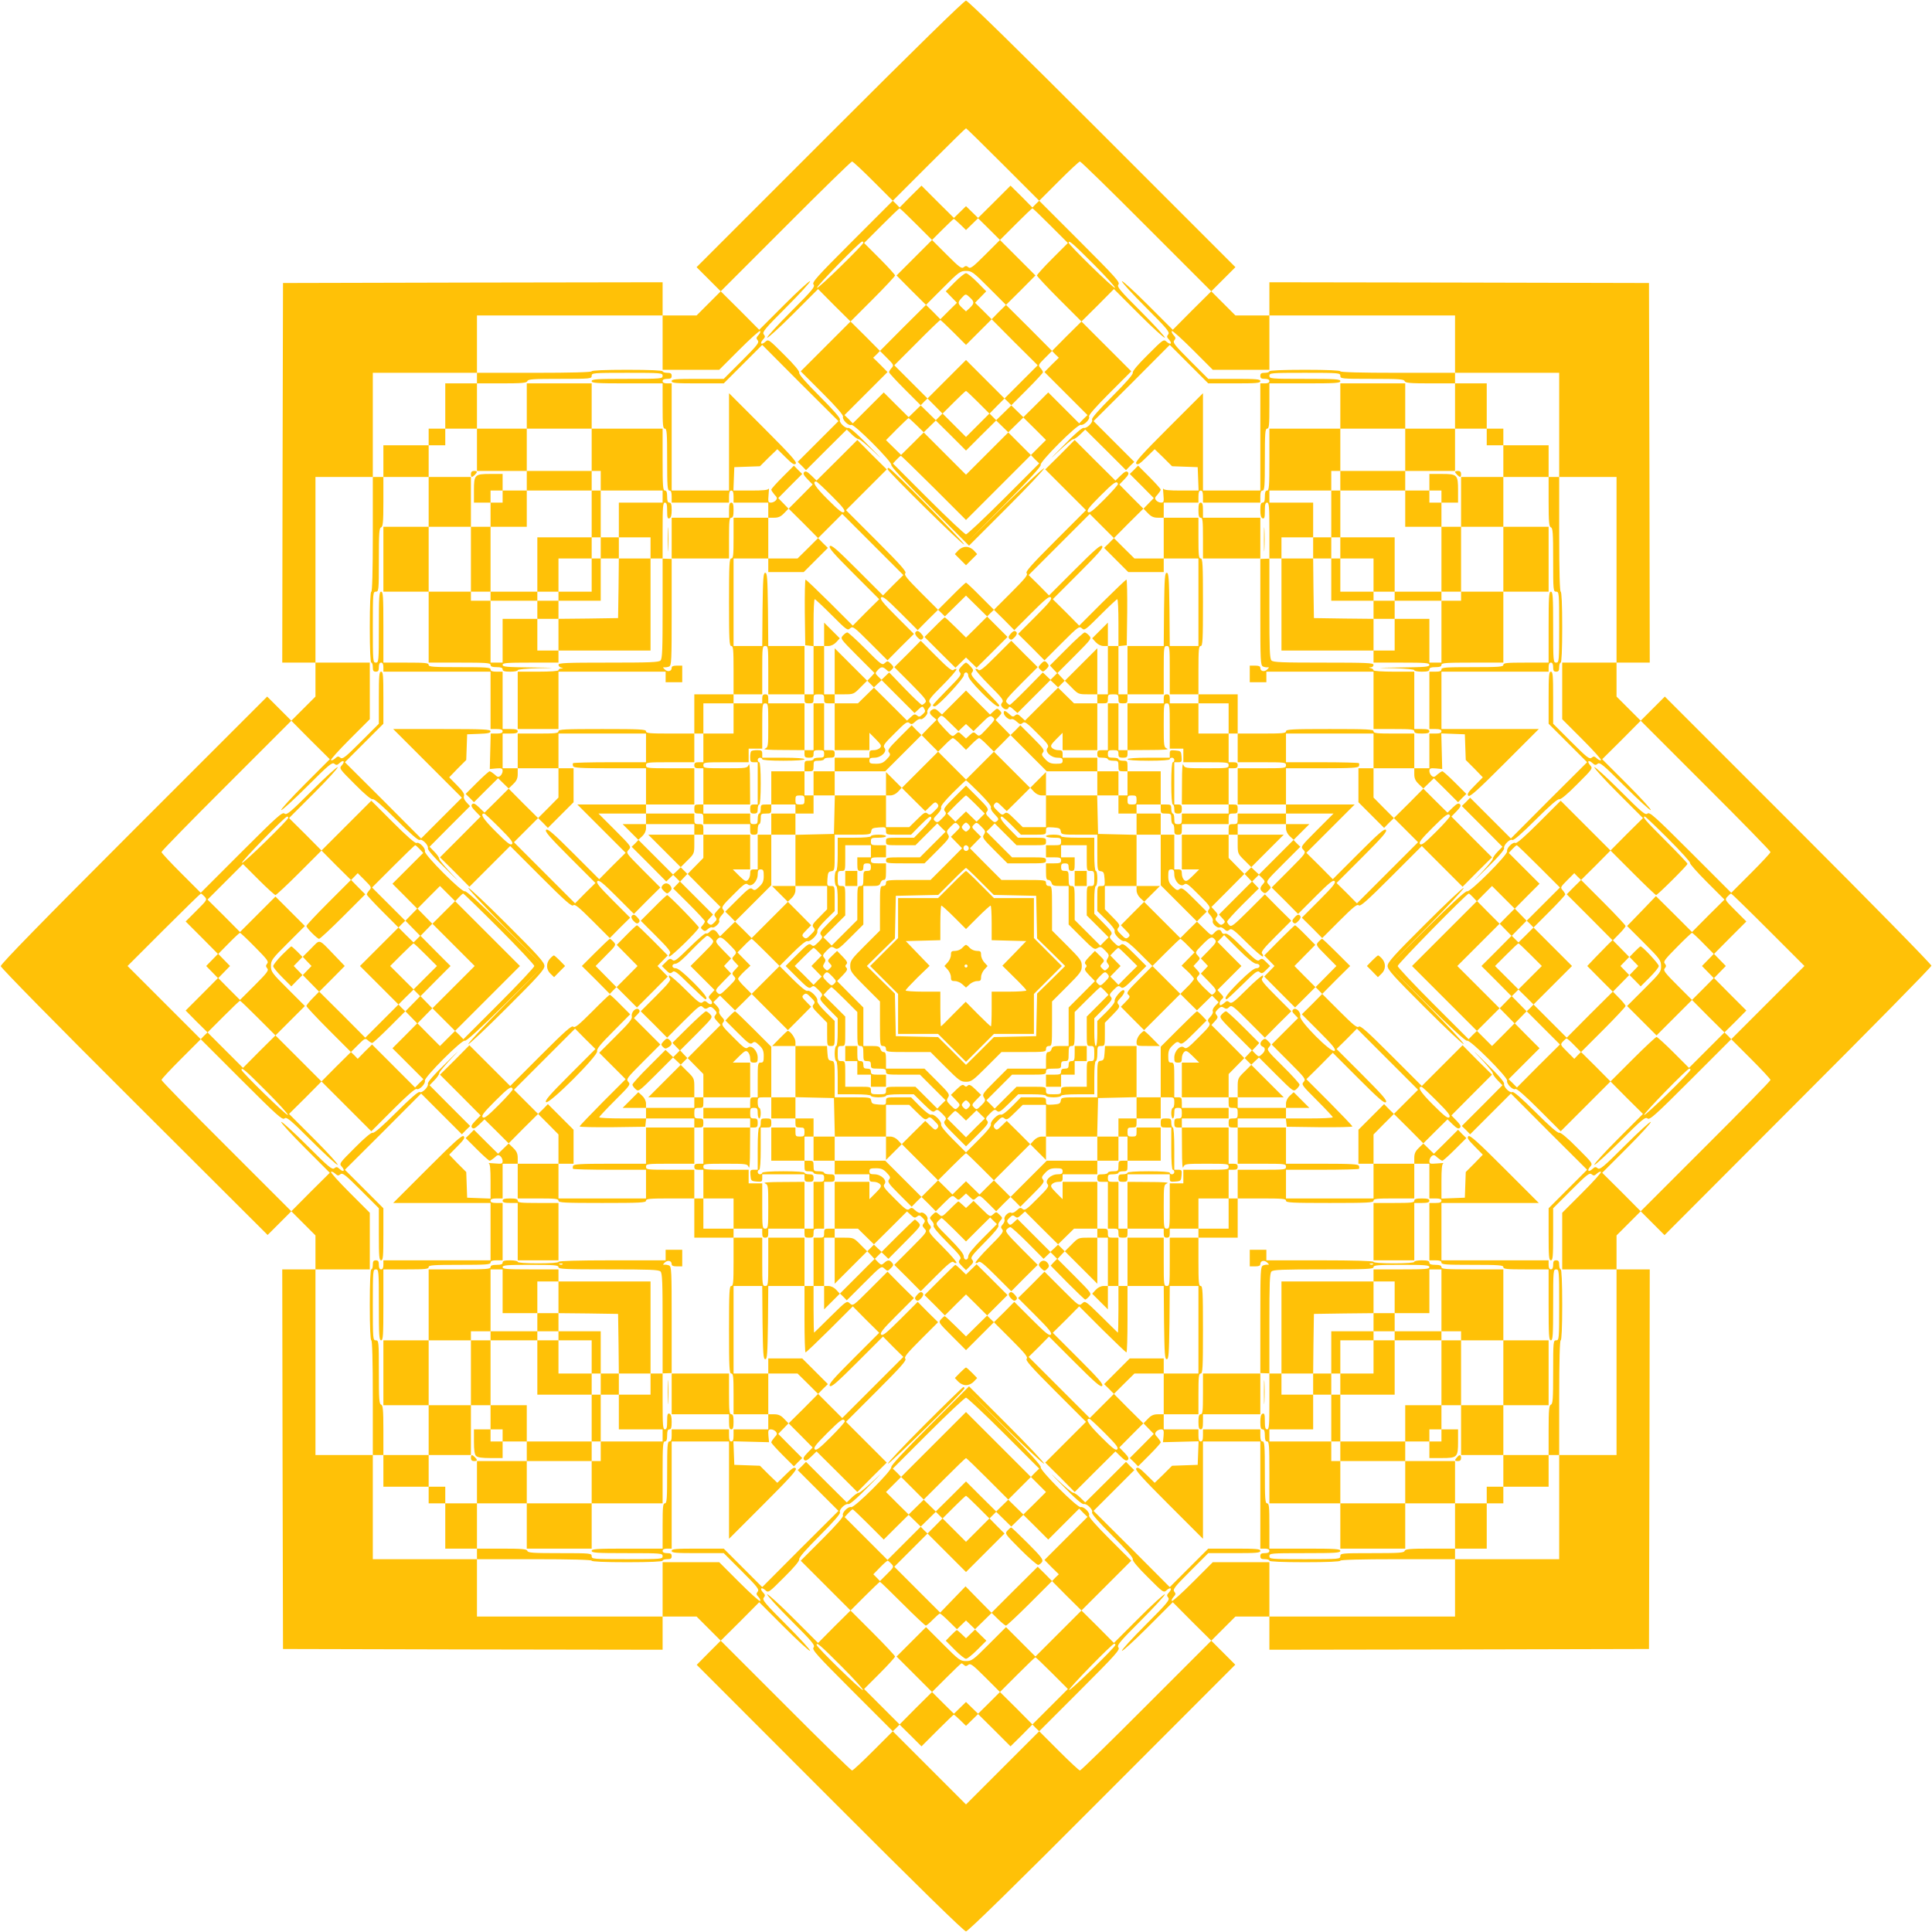 <?xml version="1.0" standalone="no"?>
<!DOCTYPE svg PUBLIC "-//W3C//DTD SVG 20010904//EN"
 "http://www.w3.org/TR/2001/REC-SVG-20010904/DTD/svg10.dtd">
<svg version="1.0" xmlns="http://www.w3.org/2000/svg"
 width="1280pt" height="1280pt" viewBox="0 0 1280 1280"
 preserveAspectRatio="xMidYMid meet">
<g transform="translate(0,1280) scale(0.1,-0.1)"
fill="#ffc107" stroke="none">
<path d="M5498 11913 l-883 -883 80 -80 80 -80 -80 -80 -80 -80 -112 0 -113 0
0 110 0 110 -1257 -2 -1258 -3 -3 -1257 -2 -1258 110 0 110 0 0 -113 0 -112
-80 -80 -80 -80 -80 80 -80 80 -883 -883 c-603 -603 -883 -890 -882 -903 1
-11 373 -390 885 -900 l883 -881 78 78 79 79 80 -80 80 -80 0 -112 0 -113
-110 0 -110 0 2 -1257 3 -1258 1258 -3 1257 -2 0 110 0 110 113 0 112 0 80
-80 80 -80 -80 -80 -79 -80 882 -883 c581 -582 889 -883 902 -883 13 0 321
301 902 884 l882 883 -79 79 -80 80 80 80 80 80 112 0 113 0 0 -110 0 -110
1258 2 1257 3 3 1258 2 1257 -110 0 -110 0 0 113 0 112 80 80 80 80 79 -79 79
-79 883 885 c486 486 885 891 885 900 1 8 -396 413 -882 899 l-884 884 -80
-80 -80 -80 -80 80 -80 80 0 112 0 113 110 0 110 0 -2 1258 -3 1257 -1257 3
-1258 2 0 -110 0 -110 -113 0 -112 0 -80 80 -80 80 80 80 80 80 -883 883
c-561 561 -890 883 -902 883 -12 0 -341 -322 -902 -883z m1147 -203 l240 -240
-23 -22 -22 -23 -72 73 -73 72 -107 -107 -108 -107 -40 39 -40 39 -40 -39 -40
-39 -108 107 -107 107 -73 -72 -72 -73 -22 23 -23 22 240 240 c132 132 242
240 245 240 3 0 113 -108 245 -240z m-860 -110 l130 -130 -269 -269 c-238
-238 -268 -272 -256 -286 12 -14 -6 -36 -150 -180 -90 -90 -161 -168 -157
-172 4 -4 82 67 172 157 l165 165 107 -108 108 -107 -165 -165 -165 -165 143
-143 c95 -95 141 -148 137 -158 -7 -19 39 -64 55 -54 17 10 271 -245 265 -265
-3 -10 83 -103 255 -275 l260 -260 252 252 c139 139 249 256 245 260 -4 4
-121 -105 -260 -242 l-252 -250 249 251 c162 164 246 256 241 264 -11 17 244
272 265 265 20 -6 65 39 55 55 -5 8 46 66 136 156 l144 144 -165 165 -165 165
108 107 107 108 165 -165 c90 -90 168 -161 172 -157 4 4 -67 82 -157 172 -144
144 -162 166 -150 180 12 14 -18 48 -256 286 l-269 269 130 130 c71 71 134
130 140 130 6 0 204 -193 440 -430 l430 -430 -128 -127 -127 -128 -165 165
c-90 90 -168 161 -172 157 -4 -4 67 -82 157 -172 142 -142 162 -166 150 -180
-11 -13 -10 -19 5 -35 24 -26 11 -38 -15 -15 -21 19 -22 18 -126 -86 -67 -66
-102 -109 -99 -118 4 -10 -44 -65 -136 -157 -89 -89 -139 -146 -134 -154 10
-16 -35 -61 -55 -55 -10 3 -58 -38 -145 -128 -72 -72 -87 -90 -35 -39 53 50
102 92 110 92 8 0 29 14 47 32 l33 32 135 -134 135 -135 27 28 28 27 -135 135
-135 135 253 252 252 253 128 -128 127 -127 173 0 c146 0 172 2 172 15 0 13
-26 15 -173 15 l-172 0 -119 119 c-104 104 -118 122 -106 136 11 13 10 19 -5
35 -10 11 -15 23 -11 27 4 4 66 -52 139 -125 l132 -132 188 0 187 0 0 180 0
180 615 0 615 0 0 -190 0 -190 345 0 345 0 0 -345 0 -345 190 0 190 0 0 -615
0 -615 -180 0 -180 0 0 -187 0 -188 132 -132 c73 -73 129 -135 125 -139 -4 -4
-16 1 -27 11 -16 15 -22 16 -35 5 -14 -12 -32 2 -136 106 l-119 119 0 172 c0
147 -2 173 -15 173 -13 0 -15 -26 -15 -172 l0 -173 127 -127 128 -128 -253
-252 -252 -253 -135 135 -135 135 -27 -28 -28 -27 135 -135 134 -135 -32 -33
c-18 -18 -32 -39 -32 -47 0 -8 -42 -57 -92 -110 -51 -52 -33 -37 39 35 90 87
131 135 128 145 -6 20 39 65 55 55 8 -5 65 45 154 134 92 92 147 140 157 136
9 -3 52 32 118 99 104 104 105 105 86 126 -23 26 -11 39 15 15 16 -15 22 -16
35 -5 14 12 38 -8 180 -150 90 -90 168 -161 172 -157 4 4 -67 82 -157 172
l-165 165 128 127 127 128 430 -430 c237 -236 430 -434 430 -440 0 -6 -59 -69
-130 -140 l-130 -130 -269 269 c-238 238 -272 268 -286 256 -14 -12 -36 6
-180 150 -90 90 -168 161 -172 157 -4 -4 67 -82 157 -172 l165 -165 -108 -107
-107 -108 -165 165 -165 165 -144 -144 c-90 -90 -148 -141 -156 -136 -16 10
-61 -35 -55 -55 7 -21 -248 -276 -265 -265 -8 5 -100 -79 -264 -241 l-251
-249 250 252 c137 139 246 256 242 260 -4 4 -119 -104 -256 -241 -208 -207
-248 -252 -248 -276 0 -24 40 -69 248 -276 137 -137 252 -245 256 -241 4 4
-105 121 -242 260 l-250 252 251 -249 c164 -162 256 -246 264 -241 17 11 272
-244 265 -265 -6 -20 39 -65 55 -55 8 5 66 -46 156 -136 l144 -144 165 165
165 165 107 -108 108 -107 -165 -165 c-90 -90 -161 -168 -157 -172 4 -4 82 67
172 157 144 144 166 162 180 150 14 -12 48 18 286 256 l269 269 130 -130 c71
-71 130 -134 130 -140 0 -6 -193 -204 -430 -440 l-430 -430 -127 128 -128 127
165 165 c90 90 161 168 157 172 -4 4 -82 -67 -172 -157 -142 -142 -166 -162
-180 -150 -13 11 -19 10 -35 -5 -26 -24 -38 -11 -15 15 19 21 18 22 -86 126
-66 67 -109 102 -118 99 -10 -4 -65 44 -157 136 -89 89 -146 139 -154 134 -16
-10 -61 35 -55 55 3 10 -38 58 -128 145 -72 72 -90 87 -39 35 50 -53 92 -102
92 -110 0 -8 14 -29 32 -47 l32 -33 -134 -135 -135 -135 28 -27 27 -28 135
135 135 135 252 -253 253 -252 -128 -128 -127 -127 0 -173 c0 -146 2 -172 15
-172 13 0 15 26 15 173 l0 172 119 119 c104 104 122 118 136 106 13 -11 19
-10 35 5 11 10 23 15 27 11 4 -4 -52 -66 -125 -139 l-132 -132 0 -188 0 -187
180 0 180 0 0 -615 0 -615 -190 0 -190 0 0 -345 0 -345 -345 0 -345 0 0 -190
0 -190 -615 0 -615 0 0 180 0 180 -187 0 -188 0 -132 -132 c-73 -73 -135 -129
-139 -125 -4 4 1 16 11 27 15 16 16 22 5 35 -12 14 2 32 106 136 l119 119 172
0 c147 0 173 2 173 15 0 13 -26 15 -172 15 l-173 0 -127 -127 -128 -128 -252
253 -253 252 135 135 135 135 -28 27 -27 28 -135 -135 -135 -134 -33 32 c-18
18 -39 32 -47 32 -8 0 -57 42 -110 92 -52 51 -37 33 35 -39 87 -90 135 -131
145 -128 20 6 65 -39 55 -55 -5 -8 45 -65 134 -154 92 -92 140 -147 136 -157
-3 -9 32 -52 99 -118 104 -104 105 -105 126 -86 26 23 39 11 15 -15 -15 -16
-16 -22 -5 -35 12 -14 -8 -38 -150 -180 -90 -90 -161 -168 -157 -172 4 -4 82
67 172 157 l165 165 127 -128 128 -127 -430 -430 c-236 -237 -434 -430 -440
-430 -6 0 -69 59 -140 130 l-130 130 269 269 c238 238 268 272 256 286 -12 14
6 36 150 180 90 90 161 168 157 172 -4 4 -82 -67 -172 -157 l-165 -165 -107
108 -108 107 165 165 165 165 -144 144 c-90 90 -141 148 -136 156 10 16 -35
61 -55 55 -21 -7 -276 248 -265 265 5 8 -79 100 -241 264 l-249 251 252 -250
c139 -137 256 -246 260 -242 4 4 -106 121 -245 260 l-252 252 -260 -260 c-172
-172 -258 -265 -255 -275 7 -21 -246 -273 -266 -265 -19 7 -64 -39 -54 -55 5
-8 -46 -66 -136 -156 l-144 -144 165 -165 165 -165 -108 -107 -107 -108 -165
165 c-90 90 -168 161 -172 157 -4 -4 67 -82 157 -172 144 -144 162 -166 150
-180 -12 -14 18 -48 256 -286 l269 -269 -130 -130 c-71 -71 -134 -130 -140
-130 -6 0 -204 193 -440 430 l-430 430 128 127 127 128 165 -165 c90 -90 168
-161 172 -157 4 4 -67 82 -157 172 -142 142 -162 166 -150 180 11 13 10 19 -5
35 -24 26 -11 38 15 15 21 -19 22 -18 126 86 67 66 102 109 99 118 -4 10 44
65 136 157 89 89 139 146 134 154 -10 16 35 61 55 55 10 -3 58 38 145 128 72
72 87 90 35 39 -53 -50 -102 -92 -110 -92 -8 0 -29 -14 -47 -32 l-33 -32 -135
134 -135 135 -27 -28 -28 -27 135 -135 135 -135 -253 -252 -252 -253 -128 128
-127 127 -173 0 c-146 0 -172 -2 -172 -15 0 -13 26 -15 173 -15 l172 0 119
-119 c104 -104 118 -122 106 -136 -11 -13 -10 -19 5 -35 10 -11 15 -23 11 -27
-4 -4 -66 52 -139 125 l-132 132 -188 0 -187 0 0 -180 0 -180 -615 0 -615 0 0
190 0 190 -345 0 -345 0 0 345 0 345 -190 0 -190 0 0 615 0 615 180 0 180 0 0
187 0 188 -132 132 c-73 73 -129 135 -125 139 4 4 16 -1 27 -11 16 -15 22 -16
35 -5 14 12 32 -2 136 -106 l119 -119 0 -172 c0 -147 2 -173 15 -173 13 0 15
26 15 172 l0 173 -127 127 -128 128 253 252 252 253 135 -135 135 -135 27 28
28 27 -135 135 -134 135 32 33 c18 18 32 39 32 47 0 8 42 57 92 110 51 52 33
37 -39 -35 -90 -87 -131 -135 -128 -145 6 -20 -39 -65 -55 -55 -8 5 -65 -45
-154 -134 -92 -92 -147 -140 -157 -136 -9 3 -52 -32 -118 -99 -104 -104 -105
-105 -86 -126 23 -26 11 -39 -15 -15 -16 15 -22 16 -35 5 -14 -12 -38 8 -180
150 -90 90 -168 161 -172 157 -4 -4 67 -82 157 -172 l165 -165 -128 -127 -127
-128 -430 430 c-237 236 -430 434 -430 440 0 6 59 69 130 140 l130 130 269
-269 c238 -238 272 -268 286 -256 14 12 36 -6 180 -150 90 -90 168 -161 172
-157 4 4 -67 82 -157 172 l-165 165 108 107 107 108 165 -165 165 -165 144
144 c90 90 148 141 156 136 16 -10 61 35 55 55 -7 21 248 276 265 265 8 -5
100 79 264 241 l251 249 -250 -252 c-137 -139 -246 -256 -242 -260 4 -4 119
104 256 241 208 207 248 252 248 276 0 24 -40 69 -248 276 -137 137 -252 245
-256 241 -4 -4 105 -121 242 -260 l250 -252 -251 249 c-164 162 -256 246 -264
241 -17 -11 -272 244 -265 265 6 20 -39 65 -55 55 -8 -5 -66 46 -156 136
l-144 144 -165 -165 -165 -165 -107 108 -108 107 165 165 c90 90 161 168 157
172 -4 4 -82 -67 -172 -157 -144 -144 -166 -162 -180 -150 -14 12 -48 -18
-286 -256 l-269 -269 -130 130 c-71 71 -130 134 -130 140 0 6 193 204 430 440
l430 430 127 -128 128 -127 -165 -165 c-90 -90 -161 -168 -157 -172 4 -4 82
67 172 157 142 142 166 162 180 150 13 -11 19 -10 35 5 26 24 38 11 15 -15
-19 -21 -18 -22 86 -126 66 -67 109 -102 118 -99 10 4 65 -44 157 -136 89 -89
146 -139 154 -134 16 10 61 -35 55 -55 -3 -10 38 -58 128 -145 72 -72 90 -87
39 -35 -50 53 -92 102 -92 110 0 8 -14 29 -32 47 l-32 33 134 135 134 134 -23
25 c-15 16 -21 31 -17 42 5 13 -8 33 -46 71 l-52 53 56 58 57 57 3 85 3 85 78
3 c59 2 77 6 77 17 0 13 -47 15 -322 15 l-323 0 228 -228 227 -227 -135 -135
-135 -135 -252 253 -253 252 128 128 127 127 0 173 c0 146 -2 172 -15 172 -13
0 -15 -26 -15 -173 l0 -172 -119 -119 c-104 -104 -122 -118 -136 -106 -13 11
-19 10 -35 -5 -11 -10 -23 -15 -27 -11 -4 4 52 66 125 139 l132 132 0 188 0
187 -180 0 -180 0 0 615 0 615 190 0 190 0 0 345 0 345 345 0 345 0 0 190 0
190 615 0 615 0 0 -180 0 -180 187 0 188 0 132 132 c73 73 135 129 139 125 4
-4 -1 -16 -11 -27 -15 -16 -16 -22 -5 -35 12 -14 -2 -32 -106 -136 l-119 -119
-172 0 c-147 0 -173 -2 -173 -15 0 -13 26 -15 172 -15 l173 0 127 127 128 128
252 -253 253 -252 -135 -135 -135 -135 28 -27 27 -28 135 135 135 134 33 -32
c18 -18 39 -32 47 -32 8 0 57 -42 110 -92 52 -51 37 -33 -35 39 -87 90 -135
131 -145 128 -20 -6 -65 39 -55 55 5 8 -45 65 -134 154 -92 92 -140 147 -136
157 3 9 -32 52 -99 118 -104 104 -105 105 -126 86 -26 -23 -39 -11 -15 15 15
16 16 22 5 35 -12 14 8 38 150 180 90 90 161 168 157 172 -4 4 -82 -67 -172
-157 l-165 -165 -127 128 -128 127 430 430 c236 237 434 430 440 430 6 0 69
-59 140 -130z m285 -285 l105 -105 -118 -118 -117 -117 97 -98 98 -97 -153
-152 -152 -153 -97 98 -98 97 148 148 c81 81 147 152 147 157 0 5 -46 56 -102
112 l-103 103 115 115 c63 63 117 115 120 115 3 0 52 -47 110 -105z m890 -10
l115 -115 -103 -103 c-56 -56 -102 -107 -102 -112 0 -5 66 -76 147 -157 l148
-148 -98 -97 -97 -98 -152 153 -153 152 98 97 97 98 -117 117 -118 118 105
105 c58 58 107 105 110 105 3 0 57 -52 120 -115z m-598 8 l38 -37 40 39 40 39
73 -72 72 -72 -97 -97 c-83 -83 -99 -95 -112 -84 -13 11 -19 11 -32 0 -13 -11
-29 1 -112 84 l-97 97 70 70 c38 38 72 70 74 70 3 0 22 -17 43 -37z m-642
-121 c0 -14 -299 -306 -307 -299 -7 8 285 307 299 307 5 0 8 -3 8 -8z m1525
-142 c82 -82 146 -153 142 -157 -8 -7 -307 285 -307 299 0 20 25 -2 165 -142z
m-693 -157 l113 -113 -48 -47 -47 -48 -55 55 -55 54 37 38 37 38 -59 60 c-33
33 -66 60 -75 60 -9 0 -42 -27 -75 -60 l-59 -60 37 -38 37 -38 -55 -54 -55
-55 -47 48 -48 47 113 113 c105 106 115 112 152 112 37 0 47 -6 152 -112z
m-125 -65 c29 -27 29 -39 -2 -68 l-25 -23 -25 23 c-31 29 -31 37 -3 67 26 28
26 28 55 1z m-110 -230 l83 -83 85 85 85 85 152 -153 153 -152 -110 -110 -110
-110 23 -22 22 -23 105 105 c58 58 105 109 105 114 0 5 -8 18 -17 28 -16 18
-15 21 30 66 l47 47 22 -23 23 -22 -48 -47 -47 -48 142 -142 143 -143 -28 -27
-27 -28 -103 103 -102 102 -82 -82 -83 -82 -40 39 -40 39 -50 -49 -50 -49 -22
22 -22 22 49 50 50 50 -128 128 -127 127 -127 -127 -128 -128 50 -50 49 -50
-22 -22 -22 -22 -50 49 -50 49 -40 -39 -40 -39 -83 82 -82 82 -102 -102 -103
-103 -27 28 -28 27 143 143 142 142 -47 48 -48 47 23 22 22 23 47 -47 c45 -45
46 -48 30 -66 -9 -10 -17 -23 -17 -28 0 -5 47 -56 105 -114 l105 -105 22 23
23 22 -110 110 -110 110 150 150 c82 83 152 150 155 150 2 0 42 -37 87 -82z
m163 -463 l75 -75 -78 -78 -77 -77 -77 77 -78 78 75 75 c41 41 77 75 80 75 3
0 39 -34 80 -75z m-408 -152 l48 -47 40 39 40 39 100 -99 100 -100 100 100
100 99 40 -39 40 -39 50 49 50 49 75 -74 75 -75 -50 -50 -50 -50 -75 75 -75
75 -140 -140 -140 -140 -140 140 -140 140 -75 -75 -75 -74 -50 49 -50 49 72
73 c40 40 75 73 77 73 3 0 27 -21 53 -47z m115 -415 l213 -213 215 215 215
215 27 -28 28 -27 -235 -235 c-129 -129 -242 -235 -250 -235 -8 0 -121 106
-250 235 l-234 234 24 26 c13 14 26 25 29 25 3 0 101 -96 218 -212z m-4277
-2186 c0 -14 -299 -306 -307 -299 -7 8 285 307 299 307 5 0 8 -3 8 -8z m9145
-142 c82 -82 146 -153 142 -157 -4 -4 45 -60 110 -125 l118 -118 -108 -107
-107 -108 -119 119 -120 119 -95 -99 -96 -99 112 -112 c104 -104 112 -115 113
-152 1 -38 -4 -46 -112 -153 l-113 -113 97 -97 98 -98 117 117 118 118 107
-108 108 -107 -117 -117 -118 -118 -103 103 c-56 56 -107 102 -112 102 -5 0
-76 -66 -157 -147 l-148 -148 -97 98 -98 97 148 148 c81 81 147 152 147 157 0
5 -19 29 -42 52 l-42 43 54 55 54 55 -29 30 -29 30 29 30 29 30 -54 55 -54 55
42 43 c23 23 42 47 42 52 0 5 -66 76 -147 157 l-148 148 98 97 97 98 148 -148
c81 -81 150 -147 154 -147 10 0 208 197 208 207 0 5 -65 73 -145 153 -135 135
-157 160 -137 160 4 0 74 -67 157 -150z m-8275 -65 l24 -26 -102 -102 -102
-102 82 -82 82 -83 -39 -40 -39 -40 49 -50 49 -50 -22 -22 -22 -22 -50 49 -50
50 -128 -128 -127 -127 127 -127 128 -128 50 50 50 49 22 -22 22 -22 -49 -50
-49 -50 39 -40 39 -40 -82 -83 -82 -82 102 -102 103 -103 -28 -27 -27 -28
-143 143 -142 142 -48 -47 -47 -48 -22 23 -23 22 47 47 c45 45 48 46 66 30 10
-9 23 -17 28 -17 5 0 56 47 114 105 l105 105 -23 22 -22 23 -110 -110 -110
-110 -152 153 -153 152 85 85 84 85 -64 67 c-114 118 -96 112 -159 49 l-55
-55 29 -31 29 -30 -29 -30 -29 -30 54 -55 54 -55 -42 -43 c-23 -23 -42 -47
-42 -52 0 -5 66 -76 147 -157 l148 -148 -98 -97 -97 -98 -152 152 -153 153 98
98 97 97 -113 113 c-106 105 -112 115 -112 152 0 37 6 47 112 152 l113 113
-97 97 -98 98 -117 -117 -118 -118 -107 108 -108 107 117 117 118 118 103
-103 c56 -56 107 -102 112 -102 5 0 76 66 157 147 l148 148 97 -98 98 -97
-148 -148 c-81 -81 -147 -151 -147 -157 0 -13 72 -85 84 -85 6 0 77 66 158
147 l148 148 -47 47 -47 48 22 22 22 23 47 -47 c45 -45 46 -48 30 -66 -9 -10
-17 -23 -17 -28 0 -5 47 -56 105 -114 l105 -105 22 23 23 22 -110 110 -110
110 140 140 c77 77 142 140 146 140 3 0 16 -11 29 -25z m7415 -115 l140 -140
-110 -110 -110 -110 23 -22 22 -23 105 105 c58 58 105 109 105 114 0 5 -8 18
-17 28 -16 18 -15 21 30 66 l47 47 22 -23 23 -22 -48 -47 -47 -48 152 -152
151 -152 -29 -28 c-16 -16 -54 -55 -84 -86 l-54 -57 84 -85 85 -85 -153 -152
-152 -153 -110 110 -110 110 -22 -23 -23 -22 110 -110 110 -110 -143 -142
-142 -143 -27 28 -28 27 103 103 102 102 -82 82 -82 83 39 40 39 40 -49 50
-49 50 22 22 22 22 50 -49 50 -50 128 128 127 127 -127 127 -128 128 -50 -50
-50 -49 -22 22 -22 22 49 50 49 50 -39 40 -39 40 82 83 82 82 -102 102 -102
102 24 26 c13 14 26 25 29 25 4 0 69 -63 146 -140z m-7255 -305 l-75 -75 140
-140 140 -140 -140 -140 -140 -140 75 -75 75 -75 -50 -50 -50 -50 -75 75 -74
75 49 50 49 50 -39 40 -39 40 99 100 100 100 -100 100 -99 100 39 40 39 40
-49 50 -49 50 74 75 75 75 50 -50 50 -50 -75 -75z m7045 -25 l-49 -50 39 -40
39 -40 -99 -100 -100 -100 100 -100 99 -100 -39 -40 -39 -40 49 -50 49 -50
-74 -75 -75 -75 -50 50 -50 50 75 75 75 75 -140 140 -140 140 140 140 140 140
-75 75 -74 75 49 50 50 50 75 -75 75 -75 -50 -50z m-8630 130 c19 -21 18 -22
-53 -93 l-72 -72 107 -107 107 -108 -39 -40 -39 -40 39 -40 39 -40 -107 -108
-107 -107 72 -73 73 -72 -23 -22 -22 -23 -243 243 -242 242 240 240 c132 132
243 240 246 240 3 0 14 -9 24 -20z m1952 -212 c128 -128 233 -240 233 -248 0
-8 -106 -121 -235 -250 l-235 -235 -27 28 -28 27 215 215 215 215 -215 215
-214 214 24 26 c13 14 26 25 29 25 3 0 111 -105 238 -232z m6453 207 l24 -26
-214 -214 -215 -215 215 -215 215 -215 -28 -27 -27 -28 -235 235 c-129 129
-235 242 -235 250 0 14 457 480 471 480 3 0 16 -11 29 -25z m1955 -215 l240
-240 -242 -242 -243 -243 -22 23 -23 22 73 72 72 73 -107 107 -107 108 39 40
39 40 -39 40 -39 40 107 108 107 107 -72 72 c-71 71 -72 72 -53 93 10 11 21
20 24 20 3 0 114 -108 246 -240z m-10026 -114 c81 -82 93 -97 81 -110 -10 -13
-10 -19 1 -32 11 -13 -1 -29 -84 -112 l-97 -97 -72 72 -72 73 39 40 39 40 -39
40 -39 40 69 70 c38 39 72 70 75 70 3 0 48 -42 99 -94z m9596 24 l69 -70 -39
-40 -39 -40 39 -40 39 -40 -72 -73 -72 -72 -97 97 c-83 83 -95 99 -84 112 11
13 11 19 1 32 -12 13 0 28 81 110 51 52 96 94 99 94 3 0 37 -31 75 -70z
m-8465 -75 l75 -75 -78 -78 -77 -77 -77 77 -78 78 75 75 c41 41 77 75 80 75 3
0 39 -34 80 -75z m7320 0 l75 -75 -78 -78 -77 -77 -77 77 -78 78 75 75 c41 41
77 75 80 75 3 0 39 -34 80 -75z m-8430 -420 l115 -115 -108 -107 -107 -108
-117 117 -118 118 105 105 c58 58 107 105 110 105 3 0 57 -52 120 -115z m8720
-180 l44 -45 -22 -22 -22 -23 -47 47 c-46 46 -47 47 -28 68 10 11 21 20 24 20
4 0 27 -20 51 -45z m-8665 -305 c82 -82 146 -153 142 -157 -8 -7 -307 285
-307 299 0 20 25 -2 165 -142z m9435 142 c0 -14 -299 -306 -307 -299 -7 8 285
307 299 307 5 0 8 -3 8 -8z m-4550 -2407 l235 -235 -28 -27 -27 -28 -215 215
-215 215 -215 -215 -215 -215 -27 28 -28 27 235 235 c129 129 242 235 250 235
8 0 121 -106 250 -235z m-108 -302 l138 -138 75 75 75 75 50 -50 50 -50 -75
-75 -75 -74 -50 49 -50 49 -40 -39 -40 -39 -100 99 -100 100 -100 -100 -100
-99 -40 39 -40 39 -50 -49 -50 -49 -75 74 -75 75 50 50 50 50 75 -75 75 -75
138 138 c75 75 139 137 142 137 3 0 67 -62 142 -137z m-62 -188 l75 -75 -78
-78 -77 -77 -77 77 -78 78 75 75 c41 41 77 75 80 75 3 0 39 -34 80 -75z m-725
-115 l100 -100 82 82 83 82 40 -39 40 -39 50 49 50 49 22 -22 22 -22 -49 -50
-50 -50 128 -128 127 -127 127 127 128 128 -50 50 -49 50 22 22 22 22 50 -49
50 -49 40 39 40 39 83 -82 82 -82 102 102 103 103 27 -28 28 -27 -143 -143
-142 -142 47 -48 48 -47 -23 -22 -22 -23 -47 48 -48 47 -153 -152 -153 -153
-86 87 -86 88 -84 -87 -84 -87 -152 152 -152 152 110 110 110 110 -23 22 -22
23 -110 -110 -110 -110 -142 142 -142 142 24 26 c13 14 26 25 29 25 4 0 51
-45 106 -100z m150 -260 c19 -21 18 -22 -28 -68 l-47 -47 -22 23 -22 22 44 45
c24 25 47 45 51 45 3 0 14 -9 24 -20z m75 -265 c80 -80 149 -145 154 -145 4 0
26 18 47 40 22 22 42 40 46 40 4 0 31 -23 60 -52 l53 -52 30 29 30 29 30 -29
30 -29 55 54 55 54 43 -42 c23 -23 47 -42 52 -42 5 0 76 66 157 147 l148 148
97 -98 98 -97 -152 -152 -153 -153 -98 98 -97 97 -113 -113 c-105 -106 -115
-112 -152 -112 -37 0 -47 6 -152 112 l-113 113 -97 -97 -98 -98 117 -117 118
-118 -108 -107 -107 -108 -117 117 -118 118 103 103 c56 56 102 107 102 112 0
5 -66 76 -147 157 l-148 148 95 95 c52 52 97 95 100 95 3 0 70 -65 150 -145z
m-405 -415 c82 -82 146 -153 142 -157 -8 -7 -307 285 -307 299 0 20 25 -2 165
-142z m1815 142 c0 -14 -299 -306 -307 -299 -7 8 285 307 299 307 5 0 8 -3 8
-8z m-420 -187 l105 -105 -118 -118 -117 -117 -107 108 -108 107 115 115 c63
63 117 115 120 115 3 0 52 -47 110 -105z m-582 53 c8 -8 15 -8 27 2 14 12 29
1 113 -83 l97 -97 -72 -72 -73 -72 -40 39 -40 39 -40 -39 -40 -39 -73 72 -72
72 95 95 c52 52 97 95 100 95 3 0 11 -5 18 -12z m-26 -365 l38 -37 40 39 40
39 108 -107 107 -107 73 72 72 73 22 -23 23 -22 -243 -243 -242 -242 -242 242
-243 243 23 22 22 22 73 -72 72 -72 105 105 c58 58 107 105 109 105 3 0 22
-17 43 -37z"/>
<path d="M3920 10340 c0 -6 -133 -10 -380 -10 l-380 0 0 -35 0 -35 -105 0
-105 0 0 -150 0 -150 -55 0 -55 0 0 -55 0 -55 -150 0 -150 0 0 -105 0 -105
-35 0 -35 0 0 -380 c0 -247 -4 -380 -10 -380 -6 0 -10 -85 -10 -235 0 -150 4
-235 10 -235 6 0 10 -13 10 -30 0 -23 4 -30 20 -30 16 0 20 7 20 30 0 20 5 30
15 30 10 0 15 -10 15 -30 l0 -30 355 0 355 0 0 -190 0 -190 40 0 c29 0 40 -4
40 -15 0 -11 -11 -15 -39 -15 l-40 0 -3 -117 -3 -118 43 4 c36 3 42 0 42 -17
0 -11 -7 -25 -15 -32 -13 -11 -20 -9 -38 9 -13 11 -28 21 -33 21 -5 0 -43 -34
-84 -75 l-75 -75 28 -27 27 -28 80 80 80 79 35 -34 35 -34 30 29 c23 22 30 38
30 67 l0 38 135 0 135 0 0 -97 0 -97 -67 -68 -68 -68 33 -32 32 -33 85 85 85
85 0 112 0 113 -50 0 -50 0 0 115 0 115 290 0 290 0 0 -95 0 -95 -238 0 c-131
0 -241 -3 -245 -6 -3 -3 -3 -12 0 -20 4 -11 48 -14 244 -14 l239 0 0 -120 0
-120 -227 0 -228 0 160 -160 160 -160 -88 -87 -87 -88 -170 170 c-135 135
-172 167 -182 157 -10 -10 22 -47 157 -182 l170 -170 -68 -67 -67 -68 -202
202 -203 203 80 80 80 80 -98 97 -97 98 -80 -80 -80 -79 -35 34 c-27 26 -38
31 -47 22 -9 -9 -4 -20 22 -47 l34 -35 -134 -135 -135 -135 98 -97 97 -98 135
135 135 135 203 -203 c161 -161 205 -200 215 -190 10 10 36 -11 127 -102 l115
-115 67 68 68 67 -115 115 c-91 91 -112 117 -102 127 10 10 36 -11 127 -102
l115 -115 87 88 88 87 -115 115 c-113 114 -114 114 -95 135 19 21 18 21 -90
130 l-110 110 158 0 157 0 0 -35 0 -35 -77 0 -78 0 52 -52 52 -52 26 24 c15
14 25 34 25 52 l0 28 160 0 160 0 0 -35 0 -35 -152 0 -153 0 107 -107 108
-108 45 45 c44 43 45 46 45 107 l0 63 30 0 30 0 0 -77 0 -77 -52 -53 -52 -53
109 -110 109 -109 -23 -25 c-20 -22 -22 -28 -11 -41 11 -14 10 -19 -8 -37 -18
-18 -23 -19 -37 -8 -14 12 -13 15 7 37 l22 24 -109 109 -109 109 24 26 24 25
-22 22 -22 22 -25 -24 -26 -24 -114 114 -115 115 -22 -23 -23 -22 115 -115
114 -115 23 22 23 22 22 -22 22 -22 -22 -23 -22 -23 105 -104 c58 -58 105
-109 105 -114 0 -5 -7 -17 -15 -26 -14 -15 -14 -18 0 -30 13 -11 19 -10 35 5
10 9 23 14 28 11 14 -8 55 31 47 44 -4 6 3 22 15 35 20 21 21 27 10 40 -12 14
-3 27 68 97 70 71 83 80 97 68 24 -20 65 22 65 67 0 26 4 33 20 33 17 0 20 -7
20 -43 0 -35 -6 -49 -30 -72 -25 -24 -32 -26 -45 -15 -14 12 -27 3 -98 -68
l-82 -82 33 -32 32 -33 120 120 120 120 0 167 0 168 80 0 80 0 0 -170 0 -170
-77 0 -78 0 52 -52 52 -52 26 24 c15 14 25 34 25 52 l0 28 105 0 105 0 0 -77
0 -77 -52 -53 c-45 -45 -50 -54 -38 -68 12 -14 9 -21 -18 -47 -26 -27 -33 -30
-47 -18 -14 12 -13 17 17 47 l32 33 -77 78 -77 77 -120 -120 -120 -120 -55 55
-55 54 -50 -49 -50 -49 -16 22 c-18 26 -36 28 -54 7 -7 -8 -17 -12 -22 -9 -6
4 -54 -38 -108 -91 -87 -86 -101 -97 -115 -85 -14 12 -20 10 -43 -13 l-27 -27
27 -27 c23 -23 29 -25 43 -13 14 12 28 1 113 -83 54 -53 101 -97 105 -97 22 0
-3 35 -83 115 -60 59 -98 90 -113 90 -13 0 -22 6 -22 15 0 9 9 15 21 15 14 0
53 33 109 93 49 50 94 92 100 92 7 0 20 -9 30 -20 19 -20 18 -22 -60 -100
l-80 -80 80 -80 79 -79 -22 -24 c-20 -21 -20 -24 -6 -39 24 -23 7 -44 -17 -22
-16 14 -21 15 -34 4 -14 -12 -30 0 -115 85 -55 55 -103 96 -107 92 -3 -4 -1
-13 5 -19 10 -10 -10 -35 -90 -115 l-103 -103 88 -87 87 -88 110 110 c102 102
111 108 126 93 13 -13 21 -14 35 -5 15 10 23 8 41 -10 18 -19 19 -24 8 -38
-11 -13 -9 -19 11 -41 l23 -25 -109 -109 -109 -110 52 -53 52 -53 0 -77 0 -77
-30 0 -30 0 0 63 c0 61 -1 64 -45 107 l-45 45 -108 -108 -107 -107 153 0 152
0 0 -35 0 -35 -160 0 -160 0 0 28 c0 18 -10 38 -25 52 l-26 24 -52 -52 -52
-52 78 0 77 0 0 -35 0 -35 -155 0 c-85 0 -155 3 -155 8 0 4 47 54 105 112 99
99 104 105 88 122 -16 18 -11 25 97 133 l115 115 -88 88 -87 87 22 23 c17 17
20 24 10 34 -17 17 -53 -18 -46 -46 4 -17 -18 -44 -106 -131 l-110 -110 87
-87 88 -88 -153 -153 c-83 -84 -152 -156 -152 -160 0 -4 98 -6 218 -5 l217 3
3 28 3 27 160 0 159 0 0 -30 0 -30 -160 0 -160 0 0 -120 0 -120 -239 0 c-196
0 -240 -3 -244 -14 -3 -8 -3 -17 0 -20 4 -3 114 -6 245 -6 l238 0 0 -95 0 -95
-290 0 -290 0 0 115 0 115 50 0 50 0 0 113 0 112 -85 85 -85 85 -32 -33 -33
-32 68 -68 67 -68 0 -97 0 -97 -135 0 -135 0 0 38 c0 29 -7 45 -30 67 l-30 29
-35 -34 -35 -34 -80 79 -80 80 -27 -28 -28 -27 75 -75 c41 -41 79 -75 84 -75
5 0 20 10 33 21 18 18 25 20 38 9 8 -7 15 -21 15 -32 0 -19 -5 -20 -52 -16
-29 3 -47 3 -40 1 9 -3 12 -37 12 -119 l0 -115 -77 3 -78 3 -3 85 -3 85 -57
57 -56 58 54 55 c43 43 52 57 42 67 -10 10 -60 -35 -240 -215 l-227 -227 323
0 322 0 0 -190 0 -190 -355 0 -355 0 0 -30 c0 -20 -5 -30 -15 -30 -10 0 -15
10 -15 30 0 23 -4 30 -20 30 -16 0 -20 -7 -20 -30 0 -16 -4 -30 -10 -30 -6 0
-10 -85 -10 -235 0 -150 4 -235 10 -235 6 0 10 -133 10 -380 l0 -380 35 0 35
0 0 -105 0 -105 150 0 150 0 0 -55 0 -55 55 0 55 0 0 -150 0 -150 105 0 105 0
0 -35 0 -35 380 0 c247 0 380 -4 380 -10 0 -6 85 -10 235 -10 150 0 235 4 235
10 0 6 14 10 30 10 23 0 30 4 30 20 0 16 -7 20 -30 20 -20 0 -30 5 -30 15 0
10 10 15 30 15 l30 0 0 355 0 355 190 0 190 0 0 -322 0 -323 227 227 c180 180
225 230 215 240 -10 10 -24 1 -67 -42 l-55 -54 -58 56 -57 57 -85 3 -85 3 -3
78 -3 78 118 -3 118 -3 -4 43 c-3 36 0 42 17 42 11 0 25 -7 32 -15 11 -13 9
-20 -9 -38 -11 -13 -21 -28 -21 -33 0 -5 34 -43 75 -84 l75 -75 27 28 28 27
-80 80 -79 80 34 35 34 35 -29 30 c-22 23 -38 30 -67 30 l-38 0 0 135 0 135
97 0 97 0 68 -67 68 -68 32 33 33 32 -85 85 -85 85 -112 0 -113 0 0 -50 0 -50
-115 0 -115 0 0 290 0 290 95 0 95 0 2 -242 c3 -208 5 -243 18 -243 13 0 15
35 18 243 l2 242 120 0 120 0 0 -220 c0 -121 3 -220 7 -220 4 0 76 69 160 152
l153 153 87 -88 88 -87 -170 -170 c-135 -135 -167 -172 -157 -182 10 -10 47
22 182 157 l170 170 67 -68 68 -67 -202 -202 -203 -203 -80 80 -80 80 -97 -98
-98 -97 80 -80 79 -80 -34 -35 c-26 -27 -31 -38 -22 -47 9 -9 20 -4 47 22 l35
34 135 -134 135 -135 97 98 98 97 -135 135 -135 135 203 203 c161 161 200 205
190 215 -10 10 11 36 102 127 l115 115 -68 67 -67 68 -115 -115 c-91 -91 -117
-112 -127 -102 -10 10 11 36 102 127 l115 115 -88 87 -87 88 -115 -115 c-113
-113 -114 -114 -135 -95 -20 18 -21 17 -126 -86 -58 -57 -107 -106 -110 -108
-2 -2 -4 66 -4 152 l0 157 35 0 35 0 0 -77 0 -78 52 52 52 52 -24 26 c-14 15
-34 25 -52 25 l-28 0 0 160 0 160 35 0 35 0 0 -152 0 -153 107 107 108 108
-45 45 c-43 44 -46 45 -107 45 l-63 0 0 30 0 30 77 0 77 0 53 -52 53 -52 110
109 109 109 25 -23 c22 -20 28 -22 41 -11 14 11 19 10 37 -8 18 -18 19 -23 8
-37 -11 -13 -10 -19 6 -36 18 -19 16 -22 -91 -129 l-110 -110 88 -87 87 -88
103 103 c80 80 105 100 115 90 6 -6 15 -8 19 -5 4 4 -37 52 -92 107 -85 85
-97 101 -85 115 11 13 10 18 -4 34 -9 10 -14 25 -11 33 7 18 -29 53 -45 43 -6
-4 -22 3 -35 15 -21 20 -27 21 -40 10 -14 -12 -27 -3 -97 68 -71 70 -80 83
-68 97 20 24 -22 65 -67 65 -26 0 -33 4 -33 20 0 17 7 20 43 20 35 0 49 -6 72
-30 24 -25 26 -32 15 -45 -12 -14 -3 -27 68 -98 l82 -82 32 33 33 32 -120 120
-120 120 -167 0 -168 0 0 80 0 80 170 0 170 0 0 -77 0 -78 52 52 52 52 -24 26
c-14 15 -34 25 -52 25 l-28 0 0 105 0 105 77 0 77 0 53 -52 c45 -45 54 -50 68
-38 14 12 21 9 47 -18 27 -26 30 -33 18 -47 -12 -14 -17 -13 -47 17 l-33 32
-78 -77 -77 -77 120 -120 120 -120 -55 -55 -55 -55 48 -47 47 -48 55 55 c54
53 55 53 75 35 20 -18 21 -18 45 5 l25 23 25 -23 c24 -23 25 -23 45 -5 20 18
21 18 75 -35 l55 -55 47 48 48 47 -55 55 -55 55 120 120 120 120 -77 77 -78
77 -33 -32 c-30 -30 -35 -31 -47 -17 -12 14 -9 21 18 47 26 27 33 30 47 18 14
-12 23 -7 68 38 l53 52 77 0 77 0 0 -105 0 -105 -28 0 c-18 0 -38 -10 -52 -25
l-24 -26 52 -52 52 -52 0 78 0 77 170 0 170 0 0 -80 0 -80 -168 0 -167 0 -120
-120 -120 -120 33 -32 32 -33 82 82 c71 71 80 84 68 98 -11 13 -9 20 15 45 23
24 37 30 72 30 36 0 43 -3 43 -20 0 -16 -7 -20 -33 -20 -45 0 -87 -41 -67 -65
12 -14 3 -27 -68 -97 -70 -71 -83 -80 -97 -68 -13 11 -19 10 -40 -10 -13 -12
-29 -19 -35 -15 -16 10 -52 -25 -45 -43 3 -8 -2 -23 -11 -33 -14 -16 -15 -21
-4 -34 12 -14 0 -30 -85 -115 -55 -55 -96 -103 -92 -107 4 -3 13 -1 19 5 10
10 35 -10 115 -90 l103 -103 87 88 88 87 -109 109 c-94 95 -108 112 -97 125 8
9 19 16 25 16 6 0 58 -47 116 -105 l104 -105 23 22 23 22 22 -22 22 -22 -22
-22 -21 -23 111 -113 c61 -61 114 -112 118 -112 4 0 15 9 25 20 19 21 17 22
-95 135 l-114 114 24 26 24 25 -22 22 -22 22 -25 -24 -26 -24 -109 109 -109
109 -24 -22 c-22 -20 -25 -21 -37 -7 -11 14 -10 19 8 37 18 18 23 19 37 8 13
-11 19 -9 41 11 l25 23 109 -109 110 -109 53 52 53 52 77 0 77 0 0 -30 0 -30
-63 0 c-61 0 -64 -1 -107 -45 l-45 -45 108 -108 107 -107 0 153 0 152 35 0 35
0 0 -160 0 -160 -28 0 c-18 0 -38 -10 -52 -25 l-24 -26 52 -52 52 -52 0 78 0
77 35 0 35 0 0 -157 c0 -86 -2 -154 -4 -152 -3 2 -52 51 -110 108 -105 103
-106 104 -126 86 -21 -19 -22 -18 -135 95 l-115 115 -87 -88 -88 -87 115 -115
c91 -91 112 -117 102 -127 -10 -10 -36 11 -127 102 l-115 115 -67 -68 -68 -67
115 -115 c91 -91 112 -117 102 -127 -10 -10 29 -54 190 -215 l203 -203 -135
-135 -135 -135 98 -97 97 -98 135 135 135 134 35 -34 c27 -26 38 -31 47 -22 9
9 4 20 -22 47 l-34 35 79 80 80 80 -98 97 -97 98 -80 -80 -80 -80 -203 203
-202 202 68 67 67 68 170 -170 c135 -135 172 -167 182 -157 10 10 -22 47 -157
182 l-170 170 88 87 87 88 153 -153 c84 -83 156 -152 160 -152 4 0 7 99 7 220
l0 220 120 0 120 0 2 -242 c3 -208 5 -243 18 -243 13 0 15 35 18 243 l2 242
95 0 95 0 0 -290 0 -290 -115 0 -115 0 0 50 0 50 -113 0 -112 0 -85 -85 -85
-85 33 -32 32 -33 68 68 68 67 97 0 97 0 0 -135 0 -135 -38 0 c-29 0 -45 -7
-67 -30 l-29 -30 34 -35 34 -35 -79 -80 -80 -80 28 -27 27 -28 75 75 c41 41
75 79 75 84 0 5 -10 20 -21 33 -18 18 -20 25 -9 38 7 8 21 15 32 15 17 0 20
-6 17 -43 l-4 -42 118 3 118 3 -3 -78 -3 -78 -85 -3 -85 -3 -57 -57 -58 -56
-55 54 c-43 43 -57 52 -67 42 -10 -10 35 -60 215 -240 l227 -227 0 323 0 322
190 0 190 0 0 -355 0 -355 30 0 c20 0 30 -5 30 -15 0 -10 -10 -15 -30 -15 -23
0 -30 -4 -30 -20 0 -16 7 -20 30 -20 17 0 30 -4 30 -10 0 -6 85 -10 235 -10
150 0 235 4 235 10 0 6 133 10 380 10 l380 0 0 35 0 35 105 0 105 0 0 150 0
150 55 0 55 0 0 55 0 55 150 0 150 0 0 105 0 105 35 0 35 0 0 380 c0 247 4
380 10 380 6 0 10 85 10 235 0 150 -4 235 -10 235 -5 0 -10 14 -10 30 0 23 -4
30 -20 30 -16 0 -20 -7 -20 -30 0 -20 -5 -30 -15 -30 -10 0 -15 10 -15 30 l0
30 -355 0 -355 0 0 190 0 190 322 0 323 0 -227 227 c-180 180 -230 225 -240
215 -10 -10 -1 -24 42 -67 l54 -55 -56 -58 -57 -57 -3 -85 -3 -85 -77 -3 -78
-3 0 115 c0 82 3 116 13 119 6 2 -12 2 -40 -1 -48 -4 -53 -3 -53 16 0 11 7 25
15 32 13 11 20 9 38 -9 13 -11 28 -21 33 -21 5 0 43 34 84 75 l75 75 -28 27
-27 28 -80 -80 -80 -79 -35 34 -35 34 -30 -29 c-23 -22 -30 -38 -30 -67 l0
-38 -135 0 -135 0 0 97 0 97 67 68 68 68 -33 32 -32 33 -85 -85 -85 -85 0
-112 0 -113 50 0 50 0 0 -115 0 -115 -290 0 -290 0 0 95 0 95 238 0 c131 0
241 3 245 6 3 3 3 12 0 20 -4 11 -48 14 -244 14 l-239 0 0 120 0 120 -160 0
-160 0 0 30 0 30 159 0 160 0 3 -27 3 -28 218 -3 c119 -1 217 1 217 5 0 4 -69
76 -152 160 l-153 153 88 87 87 88 170 -170 c135 -135 172 -167 182 -157 10
10 -22 47 -157 182 l-170 170 68 67 67 68 202 -202 203 -203 -80 -80 -80 -80
98 -97 97 -98 80 80 80 79 35 -34 c27 -26 38 -31 47 -22 9 9 4 20 -22 47 l-34
35 134 135 135 135 -98 97 -97 98 -135 -135 -135 -135 -203 203 c-161 161
-205 200 -215 190 -10 -10 -36 11 -127 102 l-115 115 -67 -68 -68 -67 115
-115 c91 -91 112 -117 102 -127 -19 -19 -235 198 -228 228 7 28 -29 63 -46 46
-10 -10 -7 -17 10 -34 l22 -23 -87 -87 -88 -88 115 -115 c108 -108 113 -115
97 -133 -16 -17 -11 -23 88 -122 58 -58 105 -108 105 -112 0 -5 -70 -8 -155
-8 l-155 0 0 35 0 35 77 0 78 0 -52 52 -52 52 -26 -24 c-15 -14 -25 -34 -25
-52 l0 -28 -160 0 -160 0 0 35 0 35 152 0 153 0 -107 107 -108 108 -45 -45
c-44 -43 -45 -46 -45 -107 l0 -63 -30 0 -30 0 0 77 0 77 52 53 52 53 -109 110
-109 109 23 25 c20 22 22 28 11 41 -11 14 -10 19 8 38 18 18 26 20 41 10 14
-9 22 -8 35 5 15 15 24 9 126 -93 l110 -110 87 88 88 87 -103 103 c-80 80
-100 105 -90 115 6 6 8 15 5 19 -4 4 -52 -37 -107 -92 -85 -85 -101 -97 -115
-85 -13 11 -18 10 -33 -4 -10 -9 -22 -16 -25 -16 -13 0 -7 28 8 40 14 12 13
16 -7 37 l-22 24 79 79 80 80 -80 80 -79 80 22 22 22 23 95 -95 c63 -63 103
-95 118 -95 13 0 22 -6 22 -15 0 -9 -9 -15 -22 -15 -15 0 -53 -31 -113 -90
-80 -80 -105 -115 -83 -115 4 0 51 44 105 97 85 84 99 95 113 83 14 -12 20
-10 43 13 l27 27 -27 27 c-23 23 -29 25 -43 13 -14 -12 -28 -1 -114 84 -71 71
-102 95 -114 90 -11 -4 -19 0 -23 10 -8 22 -27 20 -49 -4 -19 -21 -19 -20 -67
27 l-48 47 -55 -54 -55 -55 -120 120 -120 120 -77 -77 -77 -78 32 -33 c30 -30
31 -35 17 -47 -14 -12 -21 -9 -47 18 -27 26 -30 33 -18 47 12 14 7 23 -38 68
l-52 53 0 77 0 77 105 0 105 0 0 -28 c0 -18 10 -38 25 -52 l26 -24 52 52 52
52 -78 0 -77 0 0 170 0 170 80 0 80 0 0 -168 0 -167 120 -120 120 -120 32 33
33 32 -82 82 c-71 71 -84 80 -98 68 -13 -11 -20 -9 -45 15 -24 23 -30 37 -30
72 0 36 3 43 20 43 16 0 20 -7 20 -33 0 -45 41 -87 65 -67 14 12 27 3 97 -68
71 -70 80 -83 68 -97 -11 -13 -10 -19 9 -39 12 -13 19 -30 16 -38 -7 -17 32
-51 47 -42 5 3 18 -2 28 -11 16 -15 22 -16 35 -5 14 12 30 0 115 -85 55 -55
103 -96 107 -92 3 4 1 13 -5 19 -10 10 10 35 90 115 l103 103 -88 87 -87 88
-109 -109 c-95 -94 -112 -108 -125 -97 -9 8 -16 19 -16 25 0 6 47 58 105 116
l105 104 -22 23 -22 23 22 22 22 22 22 -21 c20 -21 21 -23 5 -41 -21 -23 -21
-36 -1 -52 13 -11 19 -10 36 8 21 21 21 22 3 42 -19 21 -18 22 95 135 l115
115 -23 22 -22 23 -115 -115 -114 -114 -26 24 -25 24 -22 -22 -22 -22 24 -25
24 -26 -109 -109 -109 -109 22 -24 c20 -22 21 -25 7 -37 -14 -11 -19 -10 -37
8 -18 18 -19 23 -8 37 11 13 9 19 -11 41 l-23 25 109 109 109 110 -52 53 -52
53 0 77 0 77 30 0 30 0 0 -63 c0 -61 1 -64 45 -107 l45 -45 108 108 107 107
-153 0 -152 0 0 35 0 35 160 0 160 0 0 -28 c0 -18 10 -38 25 -52 l26 -24 52
52 52 52 -78 0 -77 0 0 35 0 35 157 0 158 0 -110 -110 c-108 -109 -109 -109
-90 -130 19 -21 18 -21 -95 -135 l-115 -115 88 -87 87 -88 115 115 c91 91 117
112 127 102 10 -10 -11 -36 -102 -127 l-115 -115 68 -67 67 -68 115 115 c91
91 117 112 127 102 10 -10 54 29 215 190 l203 203 135 -135 135 -135 97 98 98
97 -135 135 -134 135 34 35 c26 27 31 38 22 47 -9 9 -20 4 -47 -22 l-35 -34
-80 79 -80 80 -97 -98 -98 -97 80 -80 80 -80 -203 -203 -202 -202 -67 68 -68
67 170 170 c135 135 167 172 157 182 -10 10 -47 -22 -182 -157 l-170 -170 -87
88 -88 87 160 160 160 160 -228 0 -227 0 0 120 0 120 239 0 c196 0 240 3 244
14 3 8 3 17 0 20 -4 3 -114 6 -245 6 l-238 0 0 95 0 95 290 0 290 0 0 -115 0
-115 -50 0 -50 0 0 -113 0 -112 85 -85 85 -85 32 33 33 32 -68 68 -67 68 0 97
0 97 135 0 135 0 0 -38 c0 -29 7 -45 30 -67 l30 -29 35 34 35 34 80 -79 80
-80 27 28 28 27 -75 75 c-41 41 -79 75 -84 75 -5 0 -20 -10 -33 -21 -18 -18
-25 -20 -38 -9 -8 7 -15 21 -15 32 0 17 6 20 43 17 l42 -4 -3 118 -3 118 78
-3 78 -3 3 -85 3 -85 57 -57 56 -58 -54 -55 c-43 -43 -52 -57 -42 -67 10 -10
60 35 240 215 l227 227 -323 0 -322 0 0 190 0 190 355 0 355 0 0 30 c0 20 5
30 15 30 10 0 15 -10 15 -30 0 -23 4 -30 20 -30 16 0 20 7 20 30 0 17 5 30 10
30 6 0 10 85 10 235 0 150 -4 235 -10 235 -6 0 -10 133 -10 380 l0 380 -35 0
-35 0 0 105 0 105 -150 0 -150 0 0 55 0 55 -55 0 -55 0 0 150 0 150 -105 0
-105 0 0 35 0 35 -380 0 c-247 0 -380 4 -380 10 0 6 -85 10 -235 10 -150 0
-235 -4 -235 -10 0 -5 -13 -10 -30 -10 -23 0 -30 -4 -30 -20 0 -16 7 -20 30
-20 20 0 30 -5 30 -15 0 -10 -10 -15 -30 -15 l-30 0 0 -355 0 -355 -190 0
-190 0 0 322 0 323 -227 -227 c-180 -180 -225 -230 -215 -240 10 -10 24 -1 67
42 l55 54 58 -56 57 -57 85 -3 85 -3 3 -77 3 -78 -115 0 c-82 0 -116 3 -119
13 -2 6 -2 -12 1 -40 4 -48 3 -53 -16 -53 -11 0 -25 7 -32 15 -11 13 -9 20 9
38 11 13 21 28 21 33 0 5 -34 43 -75 84 l-75 75 -27 -28 -28 -27 80 -80 79
-80 -34 -35 -34 -35 29 -30 c22 -23 38 -30 67 -30 l38 0 0 -135 0 -135 -97 0
-97 0 -68 67 -68 68 -32 -33 -33 -32 80 -80 80 -80 117 0 118 0 0 45 0 45 115
0 115 0 0 -290 0 -290 -95 0 -95 0 -2 243 c-3 207 -5 242 -18 242 -13 0 -15
-35 -18 -242 l-2 -243 -120 0 -120 0 0 -160 0 -160 -30 0 -30 0 0 159 0 160
28 3 27 3 3 218 c1 119 -1 217 -5 217 -4 0 -76 -69 -160 -152 l-153 -153 -87
88 -88 87 170 170 c135 135 167 172 157 182 -10 10 -47 -22 -182 -157 l-170
-170 -67 68 -68 67 202 202 203 203 80 -80 80 -80 97 98 98 97 -80 80 -79 80
34 35 c26 27 31 38 22 47 -9 9 -20 4 -47 -22 l-35 -34 -135 134 -135 135 -97
-98 -98 -97 135 -135 135 -135 -203 -203 c-161 -161 -200 -205 -190 -215 10
-10 -11 -36 -102 -127 l-115 -115 68 -67 67 -68 115 115 c91 91 117 112 127
102 10 -10 -11 -36 -102 -127 l-115 -115 88 -87 87 -88 115 115 c108 108 115
113 133 97 17 -16 23 -11 122 88 58 58 108 105 112 105 5 0 8 -70 8 -155 l0
-155 -35 0 -35 0 0 77 0 78 -52 -52 -52 -52 24 -26 c14 -15 34 -25 52 -25 l28
0 0 -160 0 -160 -35 0 -35 0 0 152 0 153 -107 -107 -108 -108 45 -45 c43 -44
46 -45 107 -45 l63 0 0 -30 0 -30 -77 0 -77 0 -53 52 -53 52 -110 -109 -109
-109 -25 23 c-21 20 -28 22 -41 11 -13 -11 -19 -9 -38 9 -27 24 -37 27 -37 8
0 -20 37 -50 50 -42 6 4 22 -3 35 -15 21 -20 27 -21 40 -10 14 12 27 3 97 -68
71 -70 80 -83 68 -97 -20 -24 22 -65 67 -65 26 0 33 -4 33 -20 0 -17 -7 -20
-43 -20 -35 0 -49 6 -72 30 -24 25 -26 32 -15 45 12 14 3 27 -68 98 l-82 82
-32 -33 -33 -32 120 -120 120 -120 167 0 168 0 0 -80 0 -80 -170 0 -170 0 0
77 0 78 -52 -52 -52 -52 24 -26 c14 -15 34 -25 52 -25 l28 0 0 -105 0 -105
-77 0 -77 0 -53 52 c-45 45 -54 50 -68 38 -14 -12 -21 -9 -47 18 -27 26 -30
33 -18 47 12 14 17 13 47 -17 l33 -32 78 77 77 77 -120 120 -120 120 55 55 54
55 -49 50 -49 50 22 23 c20 22 21 24 5 40 -16 16 -18 15 -40 -5 l-24 -22 -79
79 -80 80 -80 -80 -79 -79 -23 21 c-17 16 -27 19 -40 12 -24 -13 -23 -27 5
-49 l22 -19 -50 -50 -49 -51 54 -55 55 -55 -120 -120 -120 -120 77 -77 78 -77
33 32 c30 30 35 31 47 17 12 -14 9 -21 -18 -47 -26 -27 -33 -30 -47 -18 -14
12 -23 7 -68 -38 l-53 -52 -77 0 -77 0 0 105 0 105 28 0 c18 0 38 10 52 25
l24 26 -52 52 -52 52 0 -78 0 -77 -170 0 -170 0 0 80 0 80 168 0 167 0 120
120 120 120 -33 32 -32 33 -82 -82 c-71 -71 -80 -84 -68 -98 11 -13 9 -20 -15
-45 -23 -24 -37 -30 -72 -30 -36 0 -43 3 -43 20 0 16 7 20 33 20 45 0 87 41
67 65 -12 14 -3 27 68 97 70 71 83 80 97 68 13 -11 19 -10 40 10 13 12 28 19
34 16 12 -8 52 34 45 46 -3 5 2 18 11 28 15 16 16 22 5 35 -12 14 0 30 85 115
55 55 96 103 92 107 -4 3 -13 1 -19 -5 -10 -10 -35 10 -115 90 l-103 103 -87
-88 -88 -87 109 -109 c94 -95 108 -112 97 -125 -8 -9 -18 -16 -23 -16 -5 0
-56 48 -113 107 l-104 108 -26 -25 -25 -24 -22 22 c-21 21 -21 22 -3 42 22 24
33 25 57 3 17 -16 20 -16 35 0 16 16 16 18 -4 39 -21 20 -23 21 -41 5 -17 -16
-24 -11 -127 93 -61 61 -115 110 -121 110 -6 0 -19 -9 -29 -20 -19 -21 -17
-22 95 -135 l114 -114 -24 -26 -24 -25 22 -22 22 -22 25 24 26 24 109 -109
109 -109 26 24 c22 21 28 22 35 10 13 -21 13 -25 -10 -45 -16 -15 -22 -16 -35
-5 -13 11 -20 9 -41 -11 l-25 -23 -109 109 -110 109 -53 -52 -53 -52 -77 0
-77 0 0 30 0 30 63 0 c61 0 64 1 107 45 l45 45 -108 108 -107 107 0 -153 0
-152 -35 0 -35 0 0 160 0 160 28 0 c18 0 38 10 52 25 l24 26 -52 52 -52 52 0
-78 0 -77 -35 0 -35 0 0 155 c0 85 3 155 8 155 4 0 54 -47 112 -105 99 -99
105 -104 122 -88 18 16 25 11 133 -97 l115 -115 87 88 88 87 -115 115 c-91 91
-112 117 -102 127 10 10 36 -11 127 -102 l115 -115 67 68 68 67 -115 115 c-91
91 -112 117 -102 127 10 10 -29 54 -190 215 l-203 203 135 135 135 135 -98 97
-97 98 -135 -135 -135 -134 -35 34 c-27 26 -38 31 -47 22 -9 -9 -4 -20 22 -47
l34 -35 -79 -80 -80 -80 98 -97 97 -98 80 80 80 80 203 -203 202 -202 -68 -67
-67 -68 -170 170 c-135 135 -172 167 -182 157 -10 -10 22 -47 157 -182 l170
-170 -88 -87 -87 -88 -153 153 c-84 83 -156 152 -160 152 -4 0 -6 -98 -5 -217
l3 -218 28 -3 27 -3 0 -160 0 -159 -30 0 -30 0 0 160 0 160 -120 0 -120 0 -2
243 c-3 207 -5 242 -18 242 -13 0 -15 -35 -18 -242 l-2 -243 -95 0 -95 0 0
290 0 290 115 0 115 0 0 -45 0 -45 118 0 117 0 80 80 80 80 -33 32 -32 33 -68
-68 -68 -67 -97 0 -97 0 0 135 0 135 38 0 c29 0 45 7 67 30 l29 30 -34 35 -34
35 79 80 80 80 -28 27 -27 28 -75 -75 c-41 -41 -75 -79 -75 -84 0 -5 10 -20
21 -33 18 -18 20 -25 9 -38 -7 -8 -21 -15 -32 -15 -19 0 -20 5 -16 53 3 28 3
46 1 40 -3 -10 -37 -13 -119 -13 l-115 0 3 78 3 77 85 3 85 3 57 57 58 56 55
-54 c43 -43 57 -52 67 -42 10 10 -35 60 -215 240 l-227 227 0 -323 0 -322
-190 0 -190 0 0 355 0 355 -30 0 c-20 0 -30 5 -30 15 0 10 10 15 30 15 23 0
30 4 30 20 0 16 -7 20 -30 20 -16 0 -30 5 -30 10 0 6 -85 10 -235 10 -150 0
-235 -4 -235 -10z m470 -30 c0 -19 -7 -20 -235 -20 -202 0 -235 -2 -235 -15 0
-13 33 -15 235 -15 l235 0 0 -150 c0 -127 2 -150 15 -150 13 0 15 -29 15 -205
0 -176 2 -205 15 -205 11 0 15 -11 15 -40 l0 -40 190 0 190 0 0 40 c0 29 4 40
15 40 11 0 15 -11 15 -40 l0 -40 115 0 115 0 0 -50 0 -50 -115 0 -115 0 0
-135 c0 -113 -2 -135 -15 -135 -13 0 -15 -39 -15 -290 0 -251 2 -290 15 -290
13 0 15 -24 15 -160 l0 -160 95 0 95 0 0 160 c0 153 1 160 20 160 19 0 20 -7
20 -160 l0 -160 120 0 120 0 0 -30 c0 -27 3 -30 30 -30 27 0 30 3 30 30 0 28
3 30 35 30 32 0 35 -2 35 -30 0 -28 3 -30 35 -30 l35 0 0 -155 0 -155 115 0
115 0 0 57 0 58 42 -42 c35 -36 40 -44 29 -57 -8 -9 -26 -16 -42 -16 -24 0
-29 -4 -29 -25 l0 -25 -115 0 -115 0 0 -45 0 -45 -70 0 -70 0 0 -80 0 -80 70
0 71 0 -3 -127 -3 -128 -127 -3 -128 -3 0 71 0 70 -80 0 -80 0 0 -70 0 -70
-45 0 -45 0 0 -115 0 -115 -25 0 c-21 0 -25 -5 -25 -29 0 -16 -7 -34 -16 -42
-13 -11 -21 -6 -57 29 l-42 42 58 0 57 0 0 115 0 115 -155 0 -155 0 0 35 c0
32 -2 35 -30 35 -28 0 -30 3 -30 35 l0 35 -160 0 -160 0 0 30 0 30 160 0 160
0 0 120 0 120 -160 0 c-153 0 -160 1 -160 20 0 19 7 20 160 20 l160 0 0 95 0
95 -160 0 c-136 0 -160 2 -160 15 0 13 -39 15 -290 15 -251 0 -290 -2 -290
-15 0 -13 -22 -15 -135 -15 l-135 0 0 -115 0 -115 -50 0 -50 0 0 115 0 115 50
0 c38 0 50 4 50 15 0 11 -12 15 -50 15 l-50 0 0 190 0 190 -40 0 c-29 0 -40 4
-40 15 0 13 -29 15 -205 15 -176 0 -205 2 -205 15 0 13 -23 15 -150 15 l-150
0 0 235 c0 202 -2 235 -15 235 -13 0 -15 -33 -15 -235 0 -228 -1 -235 -20
-235 -19 0 -20 7 -20 235 0 228 1 235 20 235 19 0 20 7 20 210 0 178 2 212 15
216 12 5 15 34 15 170 l0 164 150 0 150 0 0 105 0 105 55 0 55 0 0 55 0 55
105 0 105 0 0 150 0 150 164 0 c136 0 165 3 170 15 4 13 38 15 216 15 203 0
210 1 210 20 0 19 7 20 235 20 228 0 235 -1 235 -20z m4490 0 c0 -19 7 -20
210 -20 178 0 212 -2 216 -15 5 -12 34 -15 170 -15 l164 0 0 -150 0 -150 105
0 105 0 0 -55 0 -55 55 0 55 0 0 -105 0 -105 150 0 150 0 0 -164 c0 -136 3
-165 15 -170 13 -4 15 -38 15 -216 0 -203 1 -210 20 -210 19 0 20 -7 20 -235
0 -228 -1 -235 -20 -235 -19 0 -20 7 -20 235 0 202 -2 235 -15 235 -13 0 -15
-33 -15 -235 l0 -235 -150 0 c-127 0 -150 -2 -150 -15 0 -13 -29 -15 -205 -15
-176 0 -205 -2 -205 -15 0 -11 -11 -15 -40 -15 l-40 0 0 -190 0 -190 40 0 c29
0 40 -4 40 -15 0 -11 -11 -15 -40 -15 l-40 0 0 -115 0 -115 -50 0 -50 0 0 115
0 115 -135 0 c-113 0 -135 2 -135 15 0 13 -39 15 -290 15 -251 0 -290 -2 -290
-15 0 -13 -24 -15 -160 -15 l-160 0 0 -95 0 -95 160 0 c153 0 160 -1 160 -20
0 -19 -7 -20 -160 -20 l-160 0 0 -120 0 -120 160 0 160 0 0 -30 0 -30 -160 0
-160 0 0 -35 c0 -32 -2 -35 -30 -35 -28 0 -30 -3 -30 -35 l0 -35 -155 0 -155
0 0 -115 0 -115 57 0 58 0 -42 -42 c-36 -35 -44 -40 -57 -29 -9 8 -16 26 -16
42 0 24 -4 29 -25 29 l-25 0 0 115 0 115 -45 0 -45 0 0 70 0 70 -80 0 -80 0 0
-70 0 -71 -127 3 -128 3 -3 128 -3 127 71 0 70 0 0 80 0 80 -70 0 -70 0 0 45
0 45 -115 0 -115 0 0 25 c0 21 -5 25 -29 25 -16 0 -34 7 -42 16 -11 13 -6 21
29 57 l42 42 0 -58 0 -57 115 0 115 0 0 155 0 155 35 0 c32 0 35 2 35 30 0 28
3 30 35 30 32 0 35 -2 35 -30 0 -27 3 -30 30 -30 27 0 30 3 30 30 l0 30 120 0
120 0 0 160 c0 153 1 160 20 160 19 0 20 -7 20 -160 l0 -160 95 0 95 0 0 160
c0 136 2 160 15 160 13 0 15 39 15 290 0 251 -2 290 -15 290 -13 0 -15 22 -15
135 l0 135 -115 0 -115 0 0 50 0 50 115 0 115 0 0 40 c0 29 4 40 15 40 11 0
15 -11 15 -40 l0 -40 190 0 190 0 0 40 c0 29 4 40 15 40 13 0 15 29 15 205 0
176 2 205 15 205 13 0 15 23 15 150 l0 150 235 0 c202 0 235 2 235 15 0 13
-33 15 -235 15 -228 0 -235 1 -235 20 0 19 7 20 235 20 228 0 235 -1 235 -20z
m-3370 -795 c75 -75 92 -97 82 -107 -10 -10 -32 7 -109 84 -83 83 -105 118
-75 118 4 0 50 -43 102 -95z m1897 79 c2 -5 -40 -52 -92 -104 -75 -75 -97 -92
-107 -82 -10 10 7 32 82 107 89 89 109 103 117 79z m-1110 -1586 l53 -52 25
24 25 23 25 -23 25 -24 55 54 c46 46 56 51 70 40 20 -17 19 -18 -39 -80 -46
-49 -49 -51 -67 -34 -18 16 -20 16 -44 -6 l-25 -23 -25 23 c-24 23 -25 23 -45
5 -20 -18 -21 -18 -70 34 -54 58 -56 61 -38 79 17 17 17 17 75 -40z m64 -137
l39 -39 39 39 c21 22 43 39 48 39 5 0 29 -20 53 -45 l45 -45 -93 -93 -92 -92
-92 92 -93 93 45 45 c24 25 48 45 53 45 5 0 27 -17 48 -39z m128 -325 c52 -52
81 -88 76 -96 -4 -7 6 -25 24 -44 29 -30 30 -34 16 -46 -14 -12 -21 -9 -47 18
-27 27 -30 33 -18 47 12 14 4 26 -63 93 l-77 77 -77 -77 c-67 -67 -75 -79 -63
-93 12 -14 9 -20 -18 -47 -26 -27 -33 -30 -47 -18 -14 12 -13 16 16 46 18 19
28 37 24 44 -5 8 24 44 76 96 46 46 86 84 89 84 3 0 43 -38 89 -84z m-24 -76
l59 -60 -27 -27 -27 -27 -35 34 -35 34 -35 -34 -35 -34 -27 27 -27 27 59 60
c33 33 62 60 65 60 3 0 32 -27 65 -60z m-3155 -155 c75 -75 92 -97 82 -107
-10 -10 -32 7 -109 84 -83 83 -105 118 -75 118 4 0 50 -43 102 -95z m6297 79
c2 -5 -40 -52 -92 -104 -75 -75 -97 -92 -107 -82 -10 10 7 32 82 107 89 89
109 103 117 79z m-3437 -16 c0 -7 -26 -38 -57 -70 l-57 -58 -93 0 c-93 0 -93
0 -93 -25 0 -25 0 -25 97 -25 l98 0 72 72 73 73 27 -28 28 -27 -85 -85 -85
-85 -112 0 c-106 0 -113 -1 -113 -20 0 -19 7 -20 128 -20 l127 0 85 85 c79 79
84 87 71 106 -12 20 -10 25 18 53 29 29 32 30 48 13 17 -16 16 -19 -15 -49
l-32 -32 37 -38 37 -38 -104 -105 -105 -105 -147 0 c-141 0 -148 -1 -148 -20
0 -13 -7 -20 -20 -20 -19 0 -20 -7 -20 -148 l0 -147 -99 -99 c-90 -90 -98
-101 -98 -136 0 -35 8 -46 98 -136 l99 -99 0 -147 c0 -141 1 -148 20 -148 13
0 20 -7 20 -20 0 -19 7 -20 148 -20 l147 0 99 -99 c90 -90 101 -98 136 -98 35
0 46 8 136 98 l99 99 147 0 c141 0 148 1 148 20 0 13 7 20 20 20 19 0 20 7 20
148 l0 147 99 99 c90 90 98 101 98 136 0 35 -8 46 -98 136 l-99 99 0 147 c0
141 -1 148 -20 148 -13 0 -20 7 -20 20 0 19 -7 20 -148 20 l-147 0 -105 105
-104 105 37 38 37 38 -32 32 c-31 30 -32 33 -15 49 16 17 19 16 48 -13 28 -28
30 -33 18 -53 -13 -19 -8 -27 71 -106 l85 -85 127 0 c121 0 128 1 128 20 0 19
-7 20 -113 20 l-112 0 -85 85 -85 85 28 27 27 28 73 -73 72 -72 98 0 c97 0 97
0 97 25 0 25 0 25 -93 25 l-93 0 -57 58 c-52 52 -70 82 -49 82 4 0 34 -27 67
-60 l59 -60 83 0 c82 0 83 0 83 26 0 24 2 25 48 22 40 -3 47 -6 50 -25 3 -22
7 -23 123 -23 l119 0 0 -119 c0 -116 1 -120 23 -123 19 -3 22 -10 25 -50 3
-46 2 -48 -22 -48 -26 0 -26 -1 -26 -83 l0 -83 60 -59 c37 -37 58 -65 55 -74
-8 -19 45 -72 65 -66 10 3 45 -24 100 -80 l85 -85 -88 -88 c-78 -78 -86 -90
-72 -102 14 -12 13 -17 -17 -47 l-32 -33 77 -78 77 -77 120 120 120 120 55
-55 55 -54 50 49 50 49 22 -22 22 -22 -23 -24 c-13 -13 -20 -30 -16 -36 4 -6
-3 -22 -15 -35 -20 -21 -21 -27 -10 -40 12 -14 3 -27 -68 -97 -70 -71 -83 -80
-97 -68 -24 20 -65 -22 -65 -67 0 -29 3 -33 25 -33 21 0 25 5 25 29 0 16 7 34
16 42 13 11 21 6 57 -29 l42 -42 -58 0 -57 0 0 -115 0 -115 155 0 155 0 0 -35
c0 -32 2 -35 30 -35 28 0 30 -3 30 -35 0 -32 -2 -35 -30 -35 -27 0 -30 -3 -30
-30 0 -27 3 -30 30 -30 l30 0 0 -120 0 -120 160 0 c153 0 160 -1 160 -20 0
-19 -7 -20 -160 -20 l-160 0 0 -95 0 -95 160 0 c136 0 160 -2 160 -15 0 -13
39 -15 290 -15 251 0 290 2 290 15 0 13 22 15 135 15 l135 0 0 115 0 115 50 0
50 0 0 -115 0 -115 40 0 c29 0 40 -4 40 -15 0 -11 -11 -15 -40 -15 l-40 0 0
-190 0 -190 40 0 c29 0 40 -4 40 -15 0 -13 29 -15 205 -15 176 0 205 -2 205
-15 0 -13 23 -15 150 -15 l150 0 0 -235 c0 -202 2 -235 15 -235 13 0 15 33 15
235 0 228 1 235 20 235 19 0 20 -7 20 -235 0 -228 -1 -235 -20 -235 -19 0 -20
-7 -20 -210 0 -178 -2 -212 -15 -216 -12 -5 -15 -34 -15 -170 l0 -164 -150 0
-150 0 0 -105 0 -105 -55 0 -55 0 0 -55 0 -55 -105 0 -105 0 0 -150 0 -150
-164 0 c-136 0 -165 -3 -170 -15 -4 -13 -38 -15 -216 -15 -203 0 -210 -1 -210
-20 0 -19 -7 -20 -235 -20 -228 0 -235 1 -235 20 0 19 7 20 235 20 202 0 235
2 235 15 0 13 -33 15 -235 15 l-235 0 0 150 c0 127 -2 150 -15 150 -13 0 -15
29 -15 205 0 176 -2 205 -15 205 -11 0 -15 11 -15 40 l0 40 -190 0 -190 0 0
-40 c0 -29 -4 -40 -15 -40 -11 0 -15 11 -15 40 l0 40 -115 0 -115 0 0 50 0 50
115 0 115 0 0 135 c0 113 2 135 15 135 13 0 15 39 15 290 0 251 -2 290 -15
290 -13 0 -15 24 -15 160 l0 160 -95 0 -95 0 0 -160 c0 -153 -1 -160 -20 -160
-19 0 -20 7 -20 160 l0 160 -120 0 -120 0 0 -160 0 -160 -30 0 -30 0 0 160 0
160 -35 0 c-32 0 -35 2 -35 30 0 28 -3 30 -35 30 l-35 0 0 155 0 155 -115 0
-115 0 0 -57 0 -58 -42 42 c-35 36 -40 44 -29 57 8 9 26 16 42 16 24 0 29 4
29 25 l0 25 115 0 115 0 0 45 0 45 70 0 70 0 0 80 0 80 -70 0 -71 0 3 128 3
127 128 3 127 3 0 169 0 170 -104 0 -105 0 -3 -47 c-3 -41 -6 -48 -25 -51 -22
-3 -23 -7 -23 -123 l0 -119 -119 0 c-116 0 -120 -1 -123 -22 -3 -20 -10 -23
-50 -26 -46 -3 -48 -2 -48 22 0 26 -1 26 -83 26 l-83 0 -59 -60 c-37 -37 -65
-58 -74 -55 -19 8 -72 -45 -66 -65 3 -10 -24 -45 -80 -100 l-85 -85 -85 85
c-56 55 -83 90 -80 100 6 20 -47 73 -66 65 -9 -3 -37 18 -74 55 l-59 60 -83 0
c-82 0 -83 0 -83 -26 0 -24 -2 -25 -47 -22 -41 3 -48 6 -51 26 -3 21 -7 22
-123 22 l-119 0 0 119 c0 116 -1 120 -22 123 -20 3 -23 10 -26 51 l-3 47 -105
0 -104 0 0 -170 0 -169 128 -3 127 -3 3 -127 3 -128 -71 0 -70 0 0 -80 0 -80
70 0 70 0 0 -45 0 -45 115 0 115 0 0 -25 c0 -21 5 -25 29 -25 16 0 34 -7 42
-16 11 -13 6 -21 -29 -57 l-42 -42 0 58 0 57 -115 0 -115 0 0 -155 0 -155 -35
0 c-32 0 -35 -2 -35 -30 0 -28 -3 -30 -35 -30 l-35 0 0 -160 0 -160 -30 0 -30
0 0 160 0 160 -120 0 -120 0 0 -160 c0 -153 -1 -160 -20 -160 -19 0 -20 7 -20
160 l0 160 -95 0 -95 0 0 -160 c0 -136 -2 -160 -15 -160 -13 0 -15 -39 -15
-290 0 -251 2 -290 15 -290 13 0 15 -22 15 -135 l0 -135 115 0 115 0 0 -50 0
-50 -115 0 -115 0 0 -40 c0 -29 -4 -40 -15 -40 -11 0 -15 11 -15 40 l0 40
-190 0 -190 0 0 -40 c0 -29 -4 -40 -15 -40 -13 0 -15 -29 -15 -205 0 -176 -2
-205 -15 -205 -13 0 -15 -23 -15 -150 l0 -150 -235 0 c-202 0 -235 -2 -235
-15 0 -13 33 -15 235 -15 228 0 235 -1 235 -20 0 -19 -7 -20 -235 -20 -228 0
-235 1 -235 20 0 19 -7 20 -210 20 -178 0 -212 2 -216 15 -5 12 -34 15 -170
15 l-164 0 0 150 0 150 -105 0 -105 0 0 55 0 55 -55 0 -55 0 0 105 0 105 -150
0 -150 0 0 164 c0 136 -3 165 -15 170 -13 4 -15 38 -15 216 0 203 -1 210 -20
210 -19 0 -20 7 -20 235 0 228 1 235 20 235 19 0 20 -7 20 -235 0 -202 2 -235
15 -235 13 0 15 33 15 235 l0 235 150 0 c127 0 150 2 150 15 0 13 29 15 205
15 176 0 205 2 205 15 0 11 11 15 40 15 l40 0 0 190 0 190 -40 0 c-29 0 -40 4
-40 15 0 11 11 15 40 15 l40 0 0 115 0 115 50 0 50 0 0 -115 0 -115 135 0
c113 0 135 -2 135 -15 0 -13 39 -15 290 -15 251 0 290 2 290 15 0 13 24 15
160 15 l160 0 0 95 0 95 -160 0 c-153 0 -160 1 -160 20 0 19 7 20 160 20 l160
0 0 120 0 120 30 0 c27 0 30 3 30 30 0 27 -3 30 -30 30 -28 0 -30 3 -30 35 0
32 2 35 30 35 28 0 30 3 30 35 l0 35 155 0 155 0 0 115 0 115 -57 0 -58 0 42
42 c36 35 44 40 57 29 9 -8 16 -26 16 -42 0 -24 4 -29 25 -29 22 0 25 4 25 33
0 45 -41 87 -65 67 -14 -12 -27 -3 -97 68 -71 70 -80 83 -68 97 11 13 10 19
-10 40 -12 13 -19 29 -15 35 4 6 -3 23 -16 36 l-23 24 22 22 22 22 50 -49 50
-49 55 54 55 55 120 -120 120 -120 77 77 77 78 -32 33 c-30 30 -31 35 -17 47
14 12 21 9 47 -18 27 -26 30 -33 18 -47 -12 -14 -7 -23 38 -68 l52 -53 0 -77
c0 -75 0 -77 25 -77 25 0 25 1 25 83 l0 83 -60 59 c-38 38 -58 65 -55 75 6 20
-47 73 -66 65 -9 -3 -46 27 -99 80 l-85 85 85 85 c53 53 90 83 99 80 19 -8 72
45 66 65 -3 10 17 37 55 75 l60 59 0 83 c0 82 0 83 -26 83 -24 0 -25 2 -22 48
3 40 6 47 26 50 21 3 22 7 22 123 l0 119 119 0 c116 0 120 1 123 23 3 19 10
22 51 25 45 3 47 2 47 -22 0 -26 1 -26 83 -26 l83 0 59 60 c60 61 75 70 75 48z
m250 -44 c11 -12 10 -18 -3 -32 -16 -15 -18 -15 -34 0 -13 14 -14 20 -3 32 7
9 16 16 20 16 4 0 13 -7 20 -16z m-4 -145 c10 -17 -13 -36 -27 -22 -12 12 -4
33 11 33 5 0 12 -5 16 -11z m79 -229 l89 -89 141 -3 140 -3 3 -141 3 -141 93
-91 93 -92 -93 -92 -93 -91 -3 -141 -3 -141 -140 -3 -140 -3 -92 -92 -93 -92
-92 92 -93 92 -140 3 -140 3 -3 141 -3 141 -93 91 -93 92 93 92 93 91 3 141 3
141 140 3 141 3 89 89 c49 50 92 90 95 90 3 0 46 -40 95 -90z m-1660 -420 c48
-49 48 -50 30 -70 -18 -20 -18 -21 5 -45 l23 -25 -23 -25 c-22 -23 -22 -26 -7
-43 16 -17 13 -21 -38 -72 -52 -51 -56 -53 -72 -37 -16 16 -14 20 37 72 l54
55 -24 25 -23 25 23 25 24 25 -54 55 c-45 46 -51 56 -40 69 20 25 32 20 85
-34z m3215 34 c11 -13 5 -23 -40 -69 l-54 -55 24 -25 23 -25 -23 -25 -24 -25
54 -55 c45 -46 51 -56 40 -69 -7 -9 -16 -16 -21 -16 -4 0 -30 24 -58 52 -46
49 -49 54 -34 71 15 16 14 19 -7 42 l-23 25 23 25 c23 24 23 25 5 45 -18 20
-18 21 30 70 53 54 65 59 85 34z m-2975 -84 l90 -90 -92 -92 -93 -93 -45 45
c-25 24 -45 49 -45 55 0 5 18 27 41 49 l41 38 -43 44 -43 44 44 45 c24 25 47
45 50 45 3 0 46 -41 95 -90z m2795 45 l44 -45 -43 -44 -43 -44 41 -38 c23 -22
41 -44 41 -49 0 -6 -20 -31 -45 -55 l-45 -45 -93 93 -92 92 90 90 c49 49 92
90 95 90 3 0 26 -20 50 -45z m1650 -1030 c75 -75 92 -97 82 -107 -10 -10 -32
7 -109 84 -83 83 -105 118 -75 118 4 0 50 -43 102 -95z m-3025 -435 l90 -90
-48 -47 -47 -47 -45 44 -45 44 -45 -44 -45 -44 -47 47 -48 47 90 90 c49 49 92
90 95 90 3 0 46 -41 95 -90z m-898 -1686 c2 -5 -40 -52 -92 -104 -75 -75 -97
-92 -107 -82 -10 10 7 32 82 107 89 89 109 103 117 79z m1723 -79 c75 -75 92
-97 82 -107 -10 -10 -32 7 -109 84 -83 83 -105 118 -75 118 4 0 50 -43 102
-95z"/>
<path d="M3490 10110 l0 -150 -165 0 -165 0 0 -140 0 -140 165 0 165 0 0 -65
0 -65 -80 0 -80 0 0 55 0 55 -81 0 c-104 0 -109 -5 -109 -109 l0 -81 55 0 55
0 0 -80 0 -80 -65 0 -65 0 0 165 0 165 -140 0 -140 0 0 -165 0 -165 -150 0
-150 0 0 -215 0 -215 150 0 150 0 0 -235 0 -235 205 0 c176 0 205 -2 205 -15
0 -11 11 -15 40 -15 29 0 40 -4 40 -15 0 -11 12 -15 50 -15 28 0 50 4 50 10 0
5 57 11 138 13 125 2 121 3 -50 5 -160 2 -188 4 -188 17 0 13 27 15 185 15
l185 0 0 40 0 40 305 0 305 0 0 305 0 305 40 0 40 0 0 185 c0 158 2 185 15
185 12 0 15 -13 15 -55 0 -44 3 -53 15 -49 11 4 15 21 15 55 0 37 -4 49 -15
49 -11 0 -15 11 -15 40 0 29 -4 40 -15 40 -13 0 -15 29 -15 205 l0 205 -235 0
-235 0 0 150 0 150 -215 0 -215 0 0 -150z m430 -290 l0 -140 30 0 30 0 0 -65
0 -65 205 0 205 0 0 -40 0 -40 -145 0 -145 0 0 -115 0 -115 105 0 105 0 0 -70
0 -70 -105 0 -105 0 -2 -197 -3 -198 -197 -3 -198 -2 0 -105 0 -105 -70 0 -70
0 0 105 0 105 -115 0 -115 0 0 -145 0 -145 -40 0 -40 0 0 205 0 205 -65 0 -65
0 0 30 0 30 -140 0 -140 0 0 215 0 215 140 0 140 0 0 -215 0 -215 65 0 65 0 0
215 0 215 120 0 120 0 0 120 0 120 215 0 215 0 0 65 0 65 -215 0 -215 0 0 140
0 140 215 0 215 0 0 -140z m-590 -310 l0 -40 -40 0 -40 0 0 40 0 40 40 0 40 0
0 -40z"/>
<path d="M3920 9395 l0 -155 -180 0 -180 0 0 -180 0 -180 -155 0 -155 0 0 -30
0 -30 155 0 155 0 0 -60 0 -60 70 0 70 0 0 60 0 60 140 0 140 0 0 140 0 140
60 0 60 0 0 70 0 70 -60 0 -60 0 0 155 0 155 -30 0 -30 0 0 -155z m60 -225 l0
-70 -30 0 -30 0 0 -110 0 -110 -110 0 -110 0 0 -30 0 -30 -70 0 -70 0 0 30 0
30 70 0 70 0 0 110 0 110 110 0 110 0 0 70 0 70 30 0 30 0 0 -70z"/>
<path d="M3120 9660 c0 -24 6 -25 26 -6 19 20 18 26 -6 26 -13 0 -20 -7 -20
-20z"/>
<path d="M4830 9420 l0 -50 -190 0 -190 0 0 -135 0 -135 190 0 190 0 0 135 c0
113 2 135 15 135 11 0 15 12 15 50 0 38 -4 50 -15 50 -11 0 -15 -12 -15 -50z"/>
<path d="M4424 9225 c0 -71 1 -99 3 -62 2 37 2 96 0 130 -2 34 -3 4 -3 -68z"/>
<path d="M4390 8769 c0 -273 -2 -333 -14 -345 -12 -12 -72 -14 -345 -14 -280
0 -331 -2 -331 -14 0 -8 8 -17 18 -19 16 -4 16 -5 0 -6 -10 0 -18 -5 -18 -11
0 -6 -52 -10 -135 -10 l-135 0 0 -190 0 -190 135 0 135 0 0 190 0 190 355 0
355 0 0 -35 0 -35 55 0 55 0 0 55 0 55 -35 0 c-25 0 -35 -4 -35 -15 0 -23 -27
-29 -46 -10 -13 12 -13 16 -3 14 8 -1 22 1 32 5 16 8 17 35 17 361 l0 352 -30
1 -30 1 0 -330z"/>
<path d="M4600 8070 l0 -130 30 0 30 0 0 -95 0 -95 -30 0 c-23 0 -30 -4 -30
-20 0 -16 7 -20 30 -20 l30 0 0 -120 0 -120 -30 0 c-27 0 -30 -3 -30 -30 0
-27 3 -30 30 -30 28 0 30 -3 30 -35 l0 -35 155 0 155 0 0 -35 c0 -31 3 -35 25
-35 22 0 25 4 25 35 0 19 5 35 10 35 6 0 10 16 10 35 0 33 2 35 35 35 32 0 35
2 35 30 l0 30 80 0 80 0 0 -30 0 -30 60 0 60 0 0 60 0 60 -30 0 -30 0 0 80 0
80 30 0 c28 0 30 3 30 35 0 33 2 35 35 35 19 0 35 5 35 10 0 6 16 10 35 10 31
0 35 3 35 25 0 22 -4 25 -35 25 l-35 0 0 155 0 155 -35 0 -35 0 0 -155 0 -155
-30 0 -30 0 0 155 0 155 -120 0 -120 0 0 30 c0 23 -4 30 -20 30 -16 0 -20 -7
-20 -30 l0 -30 -95 0 -95 0 0 30 0 30 -130 0 -130 0 0 -130z m260 -30 l0 -100
-100 0 -100 0 0 100 0 100 100 0 100 0 0 -100z m230 -45 c0 -142 -1 -146 -22
-155 -16 -6 24 -9 120 -9 l142 -1 0 -25 c0 -21 5 -25 30 -25 25 0 30 4 30 25
0 22 4 25 35 25 31 0 35 -3 35 -25 0 -22 -4 -25 -35 -25 -19 0 -35 -4 -35 -10
0 -5 -13 -10 -30 -10 -28 0 -30 -3 -30 -35 l0 -35 -110 0 -110 0 0 -110 0
-110 -35 0 c-32 0 -35 -2 -35 -30 0 -16 -4 -30 -10 -30 -5 0 -10 -16 -10 -35
0 -31 -3 -35 -25 -35 -22 0 -25 4 -25 35 l0 35 -155 0 -155 0 0 30 0 30 155 0
155 0 -1 143 c0 95 -3 135 -9 120 -9 -22 -13 -23 -155 -23 -138 0 -145 1 -145
20 0 19 7 20 150 20 l150 0 0 45 0 45 45 0 45 0 0 150 c0 143 1 150 20 150 19
0 20 -7 20 -145z m240 -495 c0 -27 -3 -30 -30 -30 -27 0 -30 3 -30 30 0 27 3
30 30 30 27 0 30 -3 30 -30z"/>
<path d="M4977 7823 c-4 -3 -7 -21 -7 -40 0 -29 3 -33 25 -33 l25 0 0 -140 0
-140 -25 0 c-21 0 -25 -5 -25 -30 0 -25 4 -30 25 -30 21 0 25 5 25 30 0 17 5
30 10 30 6 0 10 53 10 140 0 87 -4 140 -10 140 -5 0 -10 7 -10 15 0 8 7 15 15
15 8 0 15 -4 15 -10 0 -6 53 -10 140 -10 87 0 140 4 140 10 0 6 -53 10 -140
10 l-140 0 0 25 c0 22 -4 25 -33 25 -19 0 -37 -3 -40 -7z"/>
<path d="M8880 10110 l0 -150 -235 0 -235 0 0 -205 c0 -176 -2 -205 -15 -205
-11 0 -15 -11 -15 -40 0 -29 -4 -40 -15 -40 -11 0 -15 -12 -15 -49 0 -34 4
-51 15 -55 12 -4 15 5 15 49 0 42 3 55 15 55 13 0 15 -27 15 -185 l0 -185 40
0 40 0 0 -305 0 -305 305 0 305 0 0 -40 0 -40 185 0 c158 0 185 -2 185 -15 0
-13 -28 -15 -187 -17 -172 -2 -176 -3 -50 -5 80 -2 137 -8 137 -13 0 -6 23
-10 50 -10 38 0 50 4 50 15 0 11 11 15 40 15 29 0 40 4 40 15 0 13 29 15 205
15 l205 0 0 235 0 235 150 0 150 0 0 215 0 215 -150 0 -150 0 0 165 0 165
-140 0 -140 0 0 -165 0 -165 -65 0 -65 0 0 80 0 80 55 0 55 0 0 81 c0 104 -5
109 -109 109 l-81 0 0 -55 0 -55 -80 0 -80 0 0 65 0 65 165 0 165 0 0 140 0
140 -165 0 -165 0 0 150 0 150 -215 0 -215 0 0 -150z m430 -290 l0 -140 -215
0 -215 0 0 -65 0 -65 215 0 215 0 0 -120 0 -120 120 0 120 0 0 -215 0 -215 65
0 65 0 0 215 0 215 140 0 140 0 0 -215 0 -215 -140 0 -140 0 0 -30 0 -30 -65
0 -65 0 0 -205 0 -205 -40 0 -40 0 0 145 0 145 -115 0 -115 0 0 -105 0 -105
-70 0 -70 0 0 105 0 105 -197 2 -198 3 -3 198 -2 197 -105 0 -105 0 0 70 0 70
105 0 105 0 0 115 0 115 -145 0 -145 0 0 40 0 40 205 0 205 0 0 65 0 65 30 0
30 0 0 140 0 140 215 0 215 0 0 -140z m240 -310 l0 -40 -40 0 -40 0 0 40 0 40
40 0 40 0 0 -40z"/>
<path d="M8820 9395 l0 -155 -60 0 -60 0 0 -70 0 -70 60 0 60 0 0 -140 0 -140
140 0 140 0 0 -60 0 -60 70 0 70 0 0 60 0 60 155 0 155 0 0 30 0 30 -155 0
-155 0 0 180 0 180 -180 0 -180 0 0 155 0 155 -30 0 -30 0 0 -155z m60 -225
l0 -70 110 0 110 0 0 -110 0 -110 70 0 70 0 0 -30 0 -30 -70 0 -70 0 0 30 0
30 -110 0 -110 0 0 110 0 110 -30 0 -30 0 0 70 0 70 30 0 30 0 0 -70z"/>
<path d="M9640 9674 c0 -3 6 -12 14 -20 20 -19 26 -18 26 6 0 13 -7 20 -20 20
-11 0 -20 -3 -20 -6z"/>
<path d="M7940 9420 c0 -38 4 -50 15 -50 13 0 15 -22 15 -135 l0 -135 190 0
190 0 0 135 0 135 -190 0 -190 0 0 50 c0 38 -4 50 -15 50 -11 0 -15 -12 -15
-50z"/>
<path d="M8374 9225 c0 -71 1 -99 3 -62 2 37 2 96 0 130 -2 34 -3 4 -3 -68z"/>
<path d="M8350 8745 c0 -326 1 -353 18 -361 9 -4 23 -6 31 -5 10 2 10 -2 -3
-14 -19 -19 -46 -13 -46 10 0 11 -10 15 -35 15 l-35 0 0 -55 0 -55 55 0 55 0
0 35 0 35 355 0 355 0 0 -190 0 -190 135 0 c113 0 135 -2 135 -15 0 -11 12
-15 50 -15 38 0 50 4 50 15 0 11 -12 15 -50 15 l-50 0 0 190 0 190 -135 0
c-76 0 -135 4 -135 9 0 5 -8 12 -17 14 -17 4 -17 5 0 6 9 0 17 8 17 16 0 13
-43 15 -331 15 -273 0 -333 2 -345 14 -12 12 -14 72 -14 345 l0 330 -30 -1
-30 -1 0 -352z"/>
<path d="M7710 8170 l0 -30 -120 0 -120 0 0 -155 0 -155 -30 0 -30 0 0 155 0
155 -35 0 -35 0 0 -155 0 -155 -35 0 c-31 0 -35 -3 -35 -25 0 -22 4 -25 35
-25 19 0 35 -4 35 -10 0 -5 16 -10 35 -10 33 0 35 -2 35 -35 0 -32 2 -35 30
-35 l30 0 0 -80 0 -80 -30 0 -30 0 0 -60 0 -60 60 0 60 0 0 30 0 30 80 0 80 0
0 -30 c0 -28 3 -30 35 -30 33 0 35 -2 35 -35 0 -19 5 -35 10 -35 6 0 10 -16
10 -35 0 -31 3 -35 25 -35 22 0 25 4 25 35 l0 35 155 0 155 0 0 35 c0 32 2 35
30 35 27 0 30 3 30 30 0 27 -3 30 -30 30 l-30 0 0 120 0 120 30 0 c23 0 30 4
30 20 0 16 -7 20 -30 20 l-30 0 0 95 0 95 30 0 30 0 0 130 0 130 -130 0 -130
0 0 -30 0 -30 -95 0 -95 0 0 30 c0 23 -4 30 -20 30 -16 0 -20 -7 -20 -30z m40
-180 l0 -150 45 0 45 0 0 -45 0 -45 150 0 c143 0 150 -1 150 -20 0 -19 -7 -20
-145 -20 -142 0 -146 1 -155 23 -6 15 -9 -25 -9 -120 l-1 -143 155 0 155 0 0
-30 0 -30 -155 0 -155 0 0 -35 c0 -31 -3 -35 -25 -35 -22 0 -25 4 -25 35 0 19
-4 35 -10 35 -5 0 -10 14 -10 30 0 28 -3 30 -35 30 l-35 0 0 110 0 110 -110 0
-110 0 0 35 c0 32 -2 35 -30 35 -16 0 -30 5 -30 10 0 6 -16 10 -35 10 -31 0
-35 3 -35 25 0 22 4 25 35 25 31 0 35 -3 35 -25 0 -21 5 -25 30 -25 25 0 30 4
30 25 l0 25 143 1 c95 0 135 3 120 9 -22 9 -23 13 -23 155 0 138 1 145 20 145
19 0 20 -7 20 -150z m390 50 l0 -100 -100 0 -100 0 0 100 0 100 100 0 100 0 0
-100z m-610 -540 c0 -27 -3 -30 -30 -30 -27 0 -30 3 -30 30 0 27 3 30 30 30
27 0 30 -3 30 -30z"/>
<path d="M7750 7806 l0 -26 -140 0 c-87 0 -140 -4 -140 -10 0 -6 53 -10 140
-10 87 0 140 4 140 10 0 6 7 10 15 10 8 0 15 -7 15 -15 0 -8 -4 -15 -10 -15
-6 0 -10 -53 -10 -140 0 -87 4 -140 10 -140 6 0 10 -13 10 -30 0 -25 4 -30 25
-30 21 0 25 5 25 30 0 25 -4 30 -25 30 l-25 0 0 140 0 140 26 0 c23 0 25 3 22
38 -3 35 -5 37 -40 40 -35 3 -38 1 -38 -22z"/>
<path d="M5770 7260 c0 -6 -43 -10 -110 -10 l-110 0 0 -110 c0 -67 -4 -110
-10 -110 -5 0 -10 -22 -10 -50 0 -27 5 -50 10 -50 6 0 10 -37 10 -92 l0 -92
-62 -63 c-53 -54 -60 -64 -48 -78 12 -14 9 -20 -18 -47 -27 -27 -33 -30 -47
-18 -14 12 -26 4 -93 -63 l-77 -77 77 -77 c67 -67 79 -75 93 -63 14 12 20 9
47 -18 27 -27 30 -33 18 -47 -12 -14 -5 -24 48 -78 l62 -63 0 -92 c0 -55 -4
-92 -10 -92 -5 0 -10 -22 -10 -50 0 -27 5 -50 10 -50 6 0 10 -43 10 -110 l0
-110 110 0 c67 0 110 -4 110 -10 0 -5 23 -10 50 -10 28 0 50 5 50 10 0 6 37
10 92 10 l92 0 63 -62 c54 -53 64 -60 78 -48 14 12 20 9 47 -18 27 -27 30 -33
18 -47 -12 -14 -4 -26 63 -93 l77 -77 77 77 c67 67 75 79 63 93 -12 14 -9 20
18 47 27 27 33 30 47 18 14 -12 24 -5 78 48 l63 62 92 0 c55 0 92 -4 92 -10 0
-5 23 -10 50 -10 28 0 50 5 50 10 0 6 43 10 110 10 l110 0 0 110 c0 67 4 110
10 110 6 0 10 23 10 50 0 47 2 50 25 50 25 0 25 2 25 77 l0 77 52 53 c44 45
49 54 38 68 -11 13 -9 20 13 43 26 27 35 52 19 52 -17 0 -62 -57 -57 -71 3 -9
-18 -37 -55 -74 l-60 -59 0 -83 c0 -49 -4 -83 -10 -83 -6 0 -10 37 -10 92 l0
92 62 63 c53 54 60 64 48 78 -12 14 -9 20 18 47 27 27 33 30 47 18 14 -12 26
-4 93 63 l77 77 -77 77 c-67 67 -79 75 -93 63 -14 -12 -20 -9 -47 18 -27 27
-30 33 -18 47 12 14 5 24 -48 78 l-62 63 0 92 c0 55 4 92 10 92 6 0 10 23 10
50 0 28 -4 50 -10 50 -6 0 -10 43 -10 110 l0 110 -110 0 c-67 0 -110 4 -110
10 0 6 -22 10 -50 10 -27 0 -50 -4 -50 -10 0 -5 23 -10 50 -10 47 0 50 -2 50
-25 0 -23 -3 -25 -50 -25 l-50 0 0 -40 0 -40 50 0 c43 0 50 -3 50 -20 0 -17
-7 -20 -50 -20 l-50 0 0 -55 c0 -44 3 -55 16 -55 9 0 18 -9 21 -20 5 -17 14
-20 59 -20 l54 0 0 -128 0 -127 85 -85 c79 -79 87 -84 106 -71 20 11 25 10 51
-17 26 -26 28 -32 17 -50 -10 -17 -10 -23 1 -37 11 -14 11 -19 -3 -33 -16 -15
-18 -15 -34 1 -16 15 -16 18 0 35 16 17 15 20 -16 50 l-33 32 -37 -38 c-29
-30 -34 -41 -25 -50 9 -9 9 -15 0 -24 -9 -9 -4 -20 25 -50 l37 -38 -87 -88
-87 -87 0 -128 0 -127 -54 0 c-45 0 -54 -3 -59 -20 -3 -11 -12 -20 -21 -20
-13 0 -16 -11 -16 -55 l0 -55 -128 0 -127 0 -85 -85 c-79 -79 -84 -87 -71
-106 12 -20 10 -25 -18 -53 -29 -29 -32 -29 -48 -13 -16 16 -15 19 15 50 l32
33 -38 37 c-30 29 -41 34 -50 25 -9 -9 -15 -9 -24 0 -9 9 -20 4 -50 -25 l-38
-37 32 -33 c30 -31 31 -34 15 -50 -16 -16 -19 -16 -48 13 -28 28 -30 33 -18
53 13 19 8 27 -71 106 l-85 85 -127 0 -128 0 0 55 c0 44 -3 55 -16 55 -9 0
-18 9 -21 20 -5 17 -14 20 -59 20 l-54 0 0 127 0 128 -87 87 -87 88 37 38 c29
30 34 41 25 50 -9 9 -9 15 0 24 9 9 4 20 -25 50 l-37 38 -33 -32 c-31 -30 -32
-33 -16 -50 16 -17 16 -20 0 -35 -16 -16 -18 -16 -33 -1 -13 13 -14 19 -3 36
10 17 10 23 -1 37 -12 14 -9 20 17 47 27 27 32 29 52 17 19 -13 27 -8 106 71
l85 85 0 127 0 128 54 0 c45 0 54 3 59 20 3 11 12 20 21 20 13 0 16 11 16 55
l0 55 -50 0 c-43 0 -50 3 -50 20 0 17 7 20 50 20 l50 0 0 40 0 40 -50 0 c-47
0 -50 2 -50 25 0 23 3 25 50 25 28 0 50 5 50 10 0 6 -22 10 -50 10 -27 0 -50
-4 -50 -10z m0 -100 l0 -40 -45 0 -45 0 0 -45 c0 -38 3 -45 20 -45 15 0 20 7
20 25 0 20 5 25 25 25 20 0 25 -5 25 -25 0 -20 -5 -25 -25 -25 -23 0 -25 -3
-25 -50 0 -43 -3 -50 -20 -50 -19 0 -20 -7 -20 -113 l0 -112 -85 -85 -85 -85
-27 28 -28 27 73 73 72 72 0 98 c0 97 0 97 -25 97 -23 0 -25 3 -25 50 0 47 2
50 25 50 25 0 25 1 25 85 l0 85 85 0 85 0 0 -40z m1430 -45 c0 -84 0 -85 25
-85 23 0 25 -3 25 -50 0 -47 -2 -50 -25 -50 -25 0 -25 0 -25 -97 l0 -98 72
-72 73 -73 -28 -27 -27 -28 -85 85 -85 85 0 112 c0 106 -1 113 -20 113 -17 0
-20 7 -20 50 0 47 -2 50 -25 50 -20 0 -25 5 -25 25 0 20 5 25 25 25 20 0 25
-5 25 -25 0 -18 5 -25 20 -25 17 0 20 7 20 45 l0 45 -45 0 -45 0 0 40 0 40 85
0 85 0 0 -85z m-1780 -620 l24 -25 -34 -35 -34 -35 34 -35 34 -35 -27 -27 -27
-28 -62 63 -63 62 60 60 c33 33 62 60 65 60 4 0 17 -11 30 -25z m2055 -35 l60
-60 -63 -62 -62 -63 -27 28 -27 27 34 35 34 35 -34 35 -34 35 24 25 c13 14 26
25 30 25 3 0 32 -27 65 -60z m-1960 -130 c27 -29 28 -31 12 -47 -16 -16 -19
-16 -49 14 -27 27 -29 34 -18 47 17 22 22 20 55 -14z m1825 14 c11 -13 9 -20
-18 -47 -30 -30 -33 -30 -49 -14 -16 16 -15 18 12 47 33 34 38 36 55 14z
m-1743 -166 l83 -83 0 -112 c0 -106 1 -113 20 -113 17 0 20 -7 20 -50 0 -47 2
-50 25 -50 20 0 25 -5 25 -25 0 -23 3 -25 50 -25 43 0 50 -3 50 -20 0 -19 7
-20 113 -20 l112 0 85 -85 85 -85 -28 -27 -27 -28 -73 73 -72 72 -98 0 c-97 0
-97 0 -97 -25 0 -23 -3 -25 -50 -25 -47 0 -50 2 -50 25 0 25 -1 25 -85 25
l-85 0 0 85 c0 84 0 85 -25 85 -23 0 -25 3 -25 50 0 47 2 50 25 50 25 0 25 0
25 97 l0 98 -72 72 -72 72 24 26 c13 14 26 25 29 25 3 0 43 -37 88 -82z m1723
57 l24 -26 -72 -72 -72 -72 0 -98 c0 -97 0 -97 25 -97 23 0 25 -3 25 -50 0
-47 -2 -50 -25 -50 -25 0 -25 -1 -25 -85 l0 -85 -85 0 c-84 0 -85 0 -85 -25 0
-23 -3 -25 -50 -25 -47 0 -50 2 -50 25 0 25 0 25 -97 25 l-98 0 -72 -72 -73
-73 -27 28 -28 27 85 85 85 85 112 0 c106 0 113 1 113 20 0 17 7 20 50 20 47
0 50 2 50 25 0 20 5 25 25 25 23 0 25 3 25 50 0 43 3 50 20 50 19 0 20 7 20
112 l0 113 82 82 c46 46 85 83 89 83 3 0 16 -11 29 -25z m-900 -741 c11 -12
10 -18 -3 -32 -16 -15 -18 -15 -34 0 -13 14 -14 20 -3 32 7 9 16 16 20 16 4 0
13 -7 20 -16z m-53 -86 l33 -32 35 34 35 34 27 -27 28 -27 -63 -62 -62 -63
-62 62 -62 62 24 26 c13 14 26 25 29 25 3 0 20 -14 38 -32z"/>
<path d="M5600 6980 l0 -50 40 0 40 0 0 50 0 50 -40 0 -40 0 0 -50z"/>
<path d="M7120 6980 l0 -50 40 0 40 0 0 50 0 50 -40 0 -40 0 0 -50z"/>
<path d="M5600 5820 l0 -50 40 0 40 0 0 -45 0 -45 45 0 45 0 0 -40 0 -40 50 0
50 0 0 40 0 40 -50 0 c-43 0 -50 3 -50 20 0 15 -7 20 -25 20 -20 0 -25 5 -25
25 0 18 -5 25 -20 25 -17 0 -20 7 -20 50 l0 50 -40 0 -40 0 0 -50z"/>
<path d="M7120 5820 c0 -43 -3 -50 -20 -50 -15 0 -20 -7 -20 -25 0 -20 -5 -25
-25 -25 -18 0 -25 -5 -25 -20 0 -17 -7 -20 -50 -20 l-50 0 0 -40 0 -40 50 0
50 0 0 40 0 40 45 0 45 0 0 45 0 45 40 0 40 0 0 50 0 50 -40 0 -40 0 0 -50z"/>
<path d="M4835 6070 l-29 -31 81 -81 c71 -71 84 -80 98 -68 13 11 20 9 45 -15
24 -23 30 -37 30 -72 0 -36 -3 -43 -20 -43 -19 0 -20 -7 -20 -115 l0 -115 -25
0 c-22 0 -25 -4 -25 -35 l0 -35 -155 0 -155 0 0 -35 0 -35 155 0 155 0 0 -30
0 -30 -155 0 -155 0 0 -120 0 -120 -30 0 c-23 0 -30 -4 -30 -20 0 -16 7 -20
30 -20 l30 0 0 -95 0 -95 -30 0 -30 0 0 -130 0 -130 130 0 130 0 0 30 0 30 95
0 95 0 0 -30 c0 -23 4 -30 20 -30 16 0 20 7 20 30 l0 30 120 0 120 0 0 -30 c0
-27 3 -30 30 -30 27 0 30 3 30 30 0 28 3 30 35 30 l35 0 0 155 0 155 35 0 c31
0 35 3 35 25 0 22 -4 25 -35 25 -19 0 -35 5 -35 10 0 6 -16 10 -35 10 -33 0
-35 2 -35 35 0 32 -2 35 -30 35 l-30 0 0 80 0 80 30 0 30 0 0 60 0 60 -60 0
-60 0 0 70 0 70 -80 0 -80 0 0 167 0 168 -117 117 c-65 65 -120 118 -123 118
-4 0 -19 -14 -35 -30z m275 -610 l0 -70 80 0 80 0 0 -30 c0 -27 3 -30 30 -30
27 0 30 -3 30 -30 0 -27 -3 -30 -30 -30 -27 0 -30 3 -30 30 l0 30 -80 0 -80 0
0 -110 0 -110 110 0 110 0 0 -35 c0 -32 2 -35 30 -35 17 0 30 -4 30 -10 0 -5
16 -10 35 -10 31 0 35 -3 35 -25 0 -22 -4 -25 -35 -25 l-35 0 0 -155 0 -155
-30 0 -30 0 0 155 0 155 -142 -1 c-96 0 -136 -3 -120 -9 21 -9 22 -13 22 -155
0 -138 -1 -145 -20 -145 -19 0 -20 7 -20 150 l0 150 -45 0 -45 0 0 45 0 45
-150 0 c-143 0 -150 1 -150 20 0 19 7 20 145 20 142 0 146 -1 155 -22 6 -16 9
24 9 120 l1 142 25 0 c21 0 25 5 25 30 0 25 -4 30 -25 30 -22 0 -25 4 -25 35
0 31 3 35 25 35 22 0 25 -4 25 -35 0 -19 5 -35 10 -35 6 0 10 16 10 35 0 19
-4 35 -10 35 -5 0 -10 16 -10 35 0 35 0 35 45 35 l45 0 0 -70z m-250 -700 l0
-100 -100 0 -100 0 0 100 0 100 100 0 100 0 0 -100z"/>
<path d="M5040 5360 c0 -16 -4 -30 -10 -30 -6 0 -10 -53 -10 -140 l0 -140 -26
0 c-23 0 -25 -3 -22 -37 3 -36 5 -38 41 -41 34 -3 37 -1 37 22 l0 26 140 0
140 0 0 -25 c0 -21 5 -25 30 -25 25 0 30 4 30 25 0 21 -5 25 -30 25 -16 0 -30
5 -30 10 0 6 -53 10 -140 10 -87 0 -140 -4 -140 -10 0 -5 -7 -10 -15 -10 -8 0
-15 7 -15 15 0 8 5 15 10 15 6 0 10 53 10 140 l0 140 35 0 c32 0 35 2 35 30 0
28 -3 30 -35 30 -32 0 -35 -2 -35 -30z"/>
<path d="M7807 5982 l-117 -117 0 -168 0 -167 -80 0 -80 0 0 -70 0 -70 -60 0
-60 0 0 -60 0 -60 30 0 30 0 0 -80 0 -80 -30 0 c-28 0 -30 -3 -30 -35 0 -33
-2 -35 -35 -35 -19 0 -35 -4 -35 -10 0 -5 -16 -10 -35 -10 -31 0 -35 -3 -35
-25 0 -22 4 -25 35 -25 l35 0 0 -155 0 -155 35 0 c32 0 35 -2 35 -30 0 -27 3
-30 30 -30 27 0 30 3 30 30 l0 30 120 0 120 0 0 -30 c0 -23 4 -30 20 -30 16 0
20 7 20 30 l0 30 95 0 95 0 0 -30 0 -30 130 0 130 0 0 130 0 130 -30 0 -30 0
0 95 0 95 30 0 c23 0 30 4 30 20 0 16 -7 20 -30 20 l-30 0 0 120 0 120 -155 0
-155 0 0 30 0 30 155 0 155 0 0 35 0 35 -155 0 -155 0 0 35 c0 31 -3 35 -25
35 l-25 0 0 115 c0 108 -1 115 -20 115 -17 0 -20 7 -20 43 0 35 6 49 30 72 25
24 32 26 45 15 14 -12 27 -3 98 68 l81 81 -29 31 c-16 16 -31 30 -35 30 -3 0
-58 -53 -123 -118z m-27 -487 c0 -19 -4 -35 -10 -35 -5 0 -10 -16 -10 -35 0
-19 5 -35 10 -35 6 0 10 16 10 35 0 31 3 35 25 35 22 0 25 -4 25 -35 0 -31 -3
-35 -25 -35 -21 0 -25 -5 -25 -30 0 -25 4 -30 25 -30 l25 0 1 -142 c0 -96 3
-136 9 -120 9 21 13 22 155 22 138 0 145 -1 145 -20 0 -19 -7 -20 -150 -20
l-150 0 0 -45 0 -45 -45 0 -45 0 0 -150 c0 -143 -1 -150 -20 -150 -19 0 -20 7
-20 145 0 142 1 146 23 155 15 6 -25 9 -120 9 l-143 1 0 -155 0 -155 -30 0
-30 0 0 155 0 155 -35 0 c-31 0 -35 3 -35 25 0 22 4 25 35 25 19 0 35 5 35 10
0 6 14 10 30 10 28 0 30 3 30 35 l0 35 110 0 110 0 0 110 0 110 -80 0 -80 0 0
-30 c0 -27 -3 -30 -30 -30 -27 0 -30 3 -30 30 0 27 3 30 30 30 27 0 30 3 30
30 l0 30 80 0 80 0 0 70 0 70 45 0 c45 0 45 0 45 -35z m360 -735 l0 -100 -100
0 -100 0 0 100 0 100 100 0 100 0 0 -100z"/>
<path d="M7690 5360 c0 -28 3 -30 35 -30 l35 0 0 -140 c0 -87 4 -140 10 -140
6 0 10 -7 10 -15 0 -8 -7 -15 -15 -15 -8 0 -15 5 -15 10 0 6 -53 10 -140 10
-87 0 -140 -4 -140 -10 0 -5 -13 -10 -30 -10 -25 0 -30 -4 -30 -25 0 -21 5
-25 30 -25 25 0 30 4 30 25 l0 25 140 0 140 0 0 -26 c0 -23 3 -25 38 -22 35 3
37 5 40 41 3 34 1 37 -22 37 l-26 0 0 140 c0 87 -4 140 -10 140 -5 0 -10 14
-10 30 0 28 -3 30 -35 30 -32 0 -35 -2 -35 -30z"/>
<path d="M5165 5920 l-49 -50 77 0 77 0 0 28 c0 24 -34 72 -51 72 -3 0 -27
-22 -54 -50z"/>
<path d="M7552 5947 c-12 -13 -22 -35 -22 -50 0 -27 0 -27 77 -27 l77 0 -49
50 c-27 28 -52 50 -55 50 -4 0 -16 -10 -28 -23z"/>
<path d="M3330 4845 c0 -11 12 -15 50 -15 l50 0 0 -190 0 -190 135 0 135 0 0
190 0 190 -135 0 c-113 0 -135 2 -135 15 0 11 -12 15 -50 15 -38 0 -50 -4 -50
-15z"/>
<path d="M9370 4845 c0 -13 -22 -15 -135 -15 l-135 0 0 -190 0 -190 135 0 135
0 0 190 0 190 50 0 c38 0 50 4 50 15 0 11 -12 15 -50 15 -38 0 -50 -4 -50 -15z"/>
<path d="M4410 4485 l0 -35 -355 0 c-230 0 -355 -4 -355 -10 0 -6 -52 -10
-135 -10 -83 0 -135 4 -135 10 0 6 -22 10 -50 10 -38 0 -50 -4 -50 -15 0 -11
-11 -15 -40 -15 -29 0 -40 -4 -40 -15 0 -13 -29 -15 -205 -15 l-205 0 0 -235
0 -235 -150 0 -150 0 0 -215 0 -215 150 0 150 0 0 -165 0 -165 140 0 140 0 0
165 0 165 65 0 65 0 0 -80 0 -80 -55 0 -55 0 0 -81 c0 -56 4 -85 14 -95 10
-10 39 -14 95 -14 l81 0 0 55 0 55 80 0 80 0 0 -65 0 -65 -165 0 -165 0 0
-140 0 -140 165 0 165 0 0 -150 0 -150 215 0 215 0 0 150 0 150 235 0 235 0 0
205 c0 176 2 205 15 205 11 0 15 11 15 40 0 29 4 40 15 40 11 0 15 12 15 49 0
34 -4 51 -15 55 -12 4 -15 -5 -15 -49 0 -42 -3 -55 -15 -55 -13 0 -15 27 -15
185 l0 185 -40 0 -40 0 0 305 0 305 -305 0 -305 0 0 40 0 40 -185 0 c-158 0
-185 2 -185 15 0 13 27 15 185 15 158 0 185 -2 185 -15 0 -13 43 -15 331 -15
273 0 333 -2 345 -14 12 -12 14 -72 14 -345 l0 -330 30 1 30 1 0 352 c0 326
-1 353 -17 361 -10 4 -24 6 -32 5 -10 -2 -10 2 3 14 19 19 46 13 46 -10 0 -11
10 -15 35 -15 l35 0 0 55 0 55 -55 0 -55 0 0 -35z m-683 -61 c-3 -3 -12 -4
-19 -1 -8 3 -5 6 6 6 11 1 17 -2 13 -5z m-397 -179 l0 -145 115 0 115 0 0 105
0 105 70 0 70 0 0 -105 0 -105 198 -2 197 -3 3 -197 2 -198 105 0 105 0 0 -70
0 -70 -105 0 -105 0 0 -115 0 -115 145 0 145 0 0 -40 0 -40 -205 0 -205 0 0
-65 0 -65 -30 0 -30 0 0 -140 0 -140 -215 0 -215 0 0 140 0 140 215 0 215 0 0
65 0 65 -215 0 -215 0 0 120 0 120 -120 0 -120 0 0 215 0 215 -65 0 -65 0 0
-215 0 -215 -140 0 -140 0 0 215 0 215 140 0 140 0 0 30 0 30 65 0 65 0 0 205
0 205 40 0 40 0 0 -145z m0 -955 l0 -40 -40 0 -40 0 0 40 0 40 40 0 40 0 0
-40z"/>
<path d="M3560 4040 l0 -60 -155 0 -155 0 0 -30 0 -30 155 0 155 0 0 -180 0
-180 180 0 180 0 0 -155 0 -155 30 0 30 0 0 155 0 155 60 0 60 0 0 70 0 70
-60 0 -60 0 0 140 0 140 -140 0 -140 0 0 60 0 60 -70 0 -70 0 0 -60z m140 -90
l0 -30 110 0 110 0 0 -110 0 -110 30 0 30 0 0 -70 0 -70 -30 0 -30 0 0 70 0
70 -110 0 -110 0 0 110 0 110 -70 0 -70 0 0 30 0 30 70 0 70 0 0 -30z"/>
<path d="M8280 4465 l0 -55 35 0 c25 0 35 4 35 15 0 23 27 29 46 10 13 -12 13
-16 3 -14 -8 1 -22 -1 -31 -5 -17 -8 -18 -35 -18 -361 l0 -352 30 -1 30 -1 0
330 c0 273 2 333 14 345 12 12 72 14 345 14 288 0 331 2 331 15 0 13 27 15
185 15 158 0 185 -2 185 -15 0 -13 -27 -15 -185 -15 l-185 0 0 -40 0 -40 -305
0 -305 0 0 -305 0 -305 -40 0 -40 0 0 -185 c0 -158 -2 -185 -15 -185 -12 0
-15 13 -15 55 0 44 -3 53 -15 49 -11 -4 -15 -21 -15 -55 0 -37 4 -49 15 -49
11 0 15 -11 15 -40 0 -29 4 -40 15 -40 13 0 15 -29 15 -205 l0 -205 235 0 235
0 0 -150 0 -150 215 0 215 0 0 150 0 150 165 0 165 0 0 140 0 140 -165 0 -165
0 0 65 0 65 80 0 80 0 0 -55 0 -55 81 0 c104 0 109 5 109 109 l0 81 -55 0 -55
0 0 80 0 80 65 0 65 0 0 -165 0 -165 140 0 140 0 0 165 0 165 150 0 150 0 0
215 0 215 -150 0 -150 0 0 235 0 235 -205 0 c-176 0 -205 2 -205 15 0 11 -11
15 -40 15 -29 0 -40 4 -40 15 0 11 -12 15 -50 15 -27 0 -50 -4 -50 -10 0 -6
-52 -10 -135 -10 -83 0 -135 4 -135 10 0 6 -125 10 -355 10 l-355 0 0 35 0 35
-55 0 -55 0 0 -55z m817 -41 c-3 -3 -12 -4 -19 -1 -8 3 -5 6 6 6 11 1 17 -2
13 -5z m453 -239 l0 -205 65 0 65 0 0 -30 0 -30 140 0 140 0 0 -215 0 -215
-140 0 -140 0 0 215 0 215 -65 0 -65 0 0 -215 0 -215 -120 0 -120 0 0 -120 0
-120 -215 0 -215 0 0 -65 0 -65 215 0 215 0 0 -140 0 -140 -215 0 -215 0 0
140 0 140 -30 0 -30 0 0 65 0 65 -205 0 -205 0 0 40 0 40 145 0 145 0 0 115 0
115 -105 0 -105 0 0 70 0 70 105 0 105 0 2 198 3 197 198 3 197 2 0 105 0 105
70 0 70 0 0 -105 0 -105 115 0 115 0 0 145 0 145 40 0 40 0 0 -205z m0 -895
l0 -40 -40 0 -40 0 0 40 0 40 40 0 40 0 0 -40z"/>
<path d="M9100 4040 l0 -60 -140 0 -140 0 0 -140 0 -140 -60 0 -60 0 0 -70 0
-70 60 0 60 0 0 -155 0 -155 30 0 30 0 0 155 0 155 180 0 180 0 0 180 0 180
155 0 155 0 0 30 0 30 -155 0 -155 0 0 60 0 60 -70 0 -70 0 0 -60z m140 -90
l0 -30 -70 0 -70 0 0 -110 0 -110 -110 0 -110 0 0 -70 0 -70 -30 0 -30 0 0 70
0 70 30 0 30 0 0 110 0 110 110 0 110 0 0 30 0 30 70 0 70 0 0 -30z"/>
<path d="M4424 3575 c0 -71 1 -99 3 -62 2 37 2 96 0 130 -2 34 -3 4 -3 -68z"/>
<path d="M4450 3565 l0 -135 190 0 190 0 0 -50 c0 -38 4 -50 15 -50 11 0 15
12 15 50 0 38 -4 50 -15 50 -13 0 -15 22 -15 135 l0 135 -190 0 -190 0 0 -135z"/>
<path d="M7970 3565 c0 -113 -2 -135 -15 -135 -11 0 -15 -12 -15 -50 0 -38 4
-50 15 -50 11 0 15 12 15 50 l0 50 190 0 190 0 0 135 0 135 -190 0 -190 0 0
-135z"/>
<path d="M8374 3575 c0 -71 1 -99 3 -62 2 37 2 96 0 130 -2 34 -3 4 -3 -68z"/>
<path d="M3120 3140 c0 -13 7 -20 20 -20 24 0 25 6 6 26 -20 19 -26 18 -26 -6z"/>
<path d="M9653 3145 c-18 -20 -16 -25 7 -25 13 0 20 7 20 20 0 23 -10 25 -27
5z"/>
<path d="M6305 6940 l-90 -90 -132 0 -133 0 0 -132 0 -133 -92 -92 -93 -93 93
-93 92 -92 0 -133 0 -132 132 0 133 0 92 -92 93 -93 93 93 92 92 133 0 132 0
0 132 0 133 92 92 93 93 -93 93 -92 92 0 133 0 132 -133 0 -132 0 -90 90 c-49
50 -92 90 -95 90 -3 0 -46 -40 -95 -90z m17 -217 l78 -78 78 78 c42 42 81 77
85 77 4 0 7 -52 7 -115 l0 -114 114 -3 115 -3 -79 -82 -79 -81 79 -78 c44 -43
80 -81 80 -86 0 -4 -52 -8 -115 -8 l-115 0 0 -115 c0 -63 -2 -115 -5 -115 -3
0 -42 37 -87 82 l-80 81 -81 -81 c-44 -45 -81 -82 -83 -82 -2 0 -4 52 -4 115
l0 115 -115 0 c-63 0 -115 4 -115 8 0 5 36 43 79 86 l80 77 -79 82 -79 82 115
3 114 3 0 114 c0 63 3 115 7 115 4 0 43 -35 85 -77z"/>
<path d="M6375 6520 c-10 -11 -31 -20 -47 -20 -24 0 -28 -4 -28 -27 0 -15 -10
-37 -22 -50 l-21 -23 21 -23 c12 -13 22 -35 22 -50 0 -23 4 -27 27 -27 15 0
37 -10 50 -22 l23 -21 23 21 c13 12 35 22 50 22 23 0 27 4 27 27 0 15 10 37
22 50 l21 23 -21 23 c-12 13 -22 35 -22 50 0 23 -4 27 -28 27 -16 0 -37 9 -47
20 -10 11 -21 20 -25 20 -4 0 -15 -9 -25 -20z m35 -120 c0 -5 -4 -10 -10 -10
-5 0 -10 5 -10 10 0 6 5 10 10 10 6 0 10 -4 10 -10z"/>
<path d="M5880 9692 c0 -14 499 -506 507 -499 7 8 -485 507 -499 507 -5 0 -8
-3 -8 -8z"/>
<path d="M6348 9153 l-22 -24 37 -37 37 -37 37 37 37 37 -22 24 c-14 15 -34
24 -52 24 -18 0 -38 -9 -52 -24z"/>
<path d="M6305 8850 l-90 -90 23 -22 22 -22 70 69 70 69 70 -69 70 -69 22 22
23 22 -90 90 c-49 50 -92 90 -95 90 -3 0 -46 -40 -95 -90z"/>
<path d="M6190 8645 l-65 -65 102 -102 103 -102 35 34 35 34 35 -34 35 -34
103 102 102 102 -67 67 -68 68 -70 -70 -70 -69 -68 67 c-37 37 -70 67 -73 67
-2 0 -34 -29 -69 -65z"/>
<path d="M6064 8609 c-3 -6 3 -21 15 -32 16 -16 23 -19 33 -9 9 9 7 16 -7 32
-20 23 -31 25 -41 9z"/>
<path d="M6695 8600 c-14 -16 -16 -23 -7 -32 10 -10 17 -7 33 9 12 11 18 26
15 32 -10 16 -21 14 -41 -9z"/>
<path d="M7065 8500 l-109 -109 24 -26 24 -25 -22 -22 -22 -22 -25 24 -26 25
-106 -108 c-58 -59 -109 -107 -113 -107 -4 0 -13 7 -21 16 -11 13 3 30 97 125
l109 109 -88 87 -87 88 -103 -103 c-80 -80 -105 -100 -115 -90 -6 6 -15 8 -19
5 -4 -4 37 -52 92 -107 85 -85 97 -101 85 -114 -10 -13 -10 -19 0 -31 15 -18
37 -20 43 -2 3 8 13 4 31 -13 l27 -24 109 109 109 109 26 -24 25 -24 22 22 22
22 -24 25 -24 26 114 114 c112 113 114 114 95 135 -10 11 -23 20 -29 20 -6 0
-61 -49 -121 -110z"/>
<path d="M6895 8400 c-18 -19 -18 -22 -2 -37 16 -16 18 -16 39 4 18 18 19 24
8 37 -16 21 -23 20 -45 -4z"/>
<path d="M6370 8385 c-19 -21 -21 -27 -10 -40 12 -14 1 -29 -83 -113 -53 -54
-97 -101 -97 -105 0 -4 6 -7 13 -7 21 0 195 187 193 207 0 10 6 18 14 18 9 0
15 -9 15 -22 0 -15 31 -53 90 -113 80 -80 115 -105 115 -83 0 4 -44 51 -97
105 -84 84 -95 99 -83 113 11 13 9 19 -10 40 -13 14 -26 25 -30 25 -4 0 -17
-11 -30 -25z"/>
<path d="M4390 6935 c-11 -14 -10 -19 8 -38 21 -20 23 -20 39 -4 14 13 15 21
7 35 -15 23 -38 26 -54 7z"/>
<path d="M4330 6785 l-85 -85 103 -103 c80 -80 100 -105 90 -115 -6 -6 -8 -15
-5 -19 9 -8 197 176 197 192 0 10 -200 215 -210 215 -3 0 -44 -38 -90 -85z"/>
<path d="M4184 6729 c-3 -6 3 -21 15 -32 16 -16 23 -19 33 -9 9 9 7 16 -7 32
-20 23 -31 25 -41 9z"/>
<path d="M8575 6720 c-14 -16 -16 -23 -7 -32 10 -10 17 -7 33 9 12 11 18 26
15 32 -10 16 -21 14 -41 -9z"/>
<path d="M4150 6605 l-64 -65 69 -70 69 -70 -69 -70 -70 -70 68 -68 67 -67
102 102 102 103 -34 35 -34 35 34 35 34 35 -99 100 c-55 55 -102 100 -105 100
-3 0 -35 -29 -70 -65z"/>
<path d="M8475 6570 l-99 -100 34 -35 34 -35 -34 -35 -34 -35 102 -103 102
-102 67 67 68 68 -70 70 -69 70 69 70 69 70 -64 65 c-35 36 -67 65 -70 65 -3
0 -50 -45 -105 -100z"/>
<path d="M3945 6490 l-90 -90 93 -92 92 -93 22 23 22 22 -69 70 -69 70 69 70
c68 68 68 70 50 90 -10 11 -21 20 -24 20 -4 0 -47 -41 -96 -90z"/>
<path d="M8735 6560 c-18 -20 -18 -22 50 -90 l69 -70 -69 -70 -69 -70 22 -22
22 -23 92 93 93 92 -90 90 c-49 49 -92 90 -96 90 -3 0 -14 -9 -24 -20z"/>
<path d="M3644 6449 c-27 -30 -26 -73 3 -100 l24 -23 36 37 37 37 -34 35 c-19
19 -37 35 -40 35 -4 0 -15 -9 -26 -21z"/>
<path d="M9090 6435 l-34 -35 37 -37 36 -37 24 23 c29 27 30 70 3 100 -11 12
-22 21 -26 21 -3 0 -21 -16 -40 -35z"/>
<path d="M3923 6098 c-90 -90 -115 -110 -125 -100 -10 10 -54 -29 -215 -190
l-203 -203 -135 135 -135 135 -97 -98 -98 -97 135 -135 134 -135 -34 -35 c-26
-27 -31 -38 -22 -47 9 -9 20 -4 47 22 l35 34 80 -79 80 -80 97 98 98 97 -80
80 -80 80 203 203 202 202 67 -68 68 -67 -170 -170 c-135 -135 -167 -172 -157
-182 18 -18 345 308 338 337 -4 15 21 46 107 132 l112 113 -65 65 c-35 36 -67
65 -70 65 -3 0 -56 -50 -117 -112z m-526 -514 c2 -5 -40 -52 -92 -104 -75 -75
-97 -92 -107 -82 -10 10 7 32 82 107 89 89 109 103 117 79z"/>
<path d="M4561 5996 l-106 -105 25 -26 24 -25 -22 -22 -22 -22 -25 24 -26 24
-109 -109 c-61 -60 -110 -115 -110 -121 0 -6 9 -19 20 -29 21 -19 22 -17 135
95 l114 114 26 -24 25 -24 22 22 22 22 -24 25 -24 26 109 109 c107 108 109
109 90 130 -10 11 -23 20 -28 20 -6 0 -58 -47 -116 -104z"/>
<path d="M8095 6080 c-19 -21 -17 -22 90 -130 l109 -109 -24 -26 -24 -25 22
-22 22 -22 25 24 26 24 114 -114 c113 -112 114 -114 135 -95 11 10 20 23 20
29 0 6 -49 61 -110 121 -105 104 -109 109 -93 127 16 18 15 20 -5 40 -17 18
-23 19 -36 8 -20 -16 -20 -36 -1 -44 21 -8 19 -30 -5 -51 -20 -18 -21 -18 -42
3 l-22 22 24 25 23 25 -105 105 c-58 58 -110 105 -115 105 -6 0 -18 -9 -28
-20z"/>
<path d="M4395 5900 c-17 -19 -17 -22 -3 -36 13 -13 19 -14 37 -2 24 15 27 28
9 46 -16 16 -22 15 -43 -8z"/>
<path d="M6293 4788 c-52 -51 -52 -52 -73 -33 -20 18 -21 18 -42 -3 -21 -20
-21 -22 -4 -41 10 -11 15 -25 11 -31 -5 -8 30 -50 90 -110 86 -87 97 -101 85
-115 -12 -14 -10 -20 13 -43 l27 -27 27 27 c23 23 25 29 13 43 -12 14 -1 28
85 115 60 60 95 102 90 110 -4 6 1 20 11 31 17 19 17 21 -4 41 -21 21 -22 21
-42 3 -20 -18 -21 -18 -75 35 l-55 54 -25 -24 -25 -23 -23 21 c-13 12 -25 22
-28 22 -2 0 -28 -23 -56 -52z m29 -135 l78 -78 80 80 80 79 22 -22 23 -22 -95
-95 c-63 -63 -95 -103 -95 -118 0 -13 -6 -22 -15 -22 -9 0 -15 9 -15 22 0 15
-32 55 -94 117 -94 94 -95 95 -76 116 10 11 21 20 24 20 3 0 41 -35 83 -77z"/>
<path d="M5948 4613 l-107 -107 -26 24 -25 24 -22 -22 -22 -22 24 -25 24 -26
-114 -114 -115 -115 23 -22 22 -23 115 115 c113 113 114 114 135 95 20 -18 21
-18 42 3 18 17 19 23 8 36 -16 20 -29 20 -52 -1 -18 -16 -20 -15 -41 5 l-21
22 22 22 22 22 23 -22 23 -22 109 110 c107 108 109 109 90 130 -10 11 -21 20
-24 20 -3 0 -54 -48 -113 -107z"/>
<path d="M6890 4435 c-11 -14 -10 -19 8 -38 21 -20 23 -20 39 -4 14 13 15 21
7 35 -15 23 -38 26 -54 7z"/>
<path d="M6225 4320 l-100 -100 68 -67 67 -68 70 70 70 69 70 -69 70 -70 68
68 67 67 -102 102 -103 102 -35 -34 -35 -34 -33 32 c-18 18 -35 32 -38 32 -2
0 -49 -45 -104 -100z"/>
<path d="M6075 4220 c-14 -16 -16 -23 -7 -32 10 -10 17 -7 33 9 12 11 18 26
15 32 -10 16 -21 14 -41 -9z"/>
<path d="M6684 4229 c-3 -6 3 -21 15 -32 16 -16 23 -19 33 -9 9 9 7 16 -7 32
-20 23 -31 25 -41 9z"/>
<path d="M6235 4060 c-19 -21 -18 -22 73 -113 l92 -92 92 92 93 93 -23 22 -22
22 -70 -69 -70 -69 -68 67 c-37 37 -70 67 -73 67 -3 0 -14 -9 -24 -20z"/>
<path d="M6360 3705 l-34 -35 22 -23 c14 -15 34 -24 52 -24 18 0 38 9 52 24
l22 23 -34 35 c-19 19 -37 35 -40 35 -3 0 -21 -16 -40 -35z"/>
<path d="M6125 3360 c-137 -137 -246 -253 -242 -257 8 -7 507 485 507 499 0 5
-3 8 -8 8 -4 0 -119 -112 -257 -250z"/>
<path d="M10830 6495 l-34 -35 29 -30 29 -30 -29 -30 -29 -30 37 -37 37 -38
60 60 c33 33 60 66 60 75 0 14 -108 130 -121 130 -3 0 -20 -16 -39 -35z"/>
<path d="M1867 6472 c-31 -32 -57 -64 -57 -73 0 -8 27 -41 60 -74 l60 -60 37
38 37 37 -29 30 -29 30 29 30 29 30 -34 35 c-19 19 -37 35 -40 35 -3 0 -31
-26 -63 -58z"/>
<path d="M6675 2660 c-19 -21 -17 -22 86 -126 57 -57 110 -103 118 -102 8 2
19 11 25 20 9 15 -5 34 -94 123 -58 58 -107 105 -111 105 -3 0 -14 -9 -24 -20z"/>
<path d="M6300 1965 l-34 -35 59 -60 c33 -33 66 -60 75 -60 9 0 42 27 75 60
l60 60 -38 37 -37 37 -30 -29 -30 -29 -28 27 c-15 15 -30 27 -33 27 -3 0 -20
-16 -39 -35z"/>
</g>
</svg>
